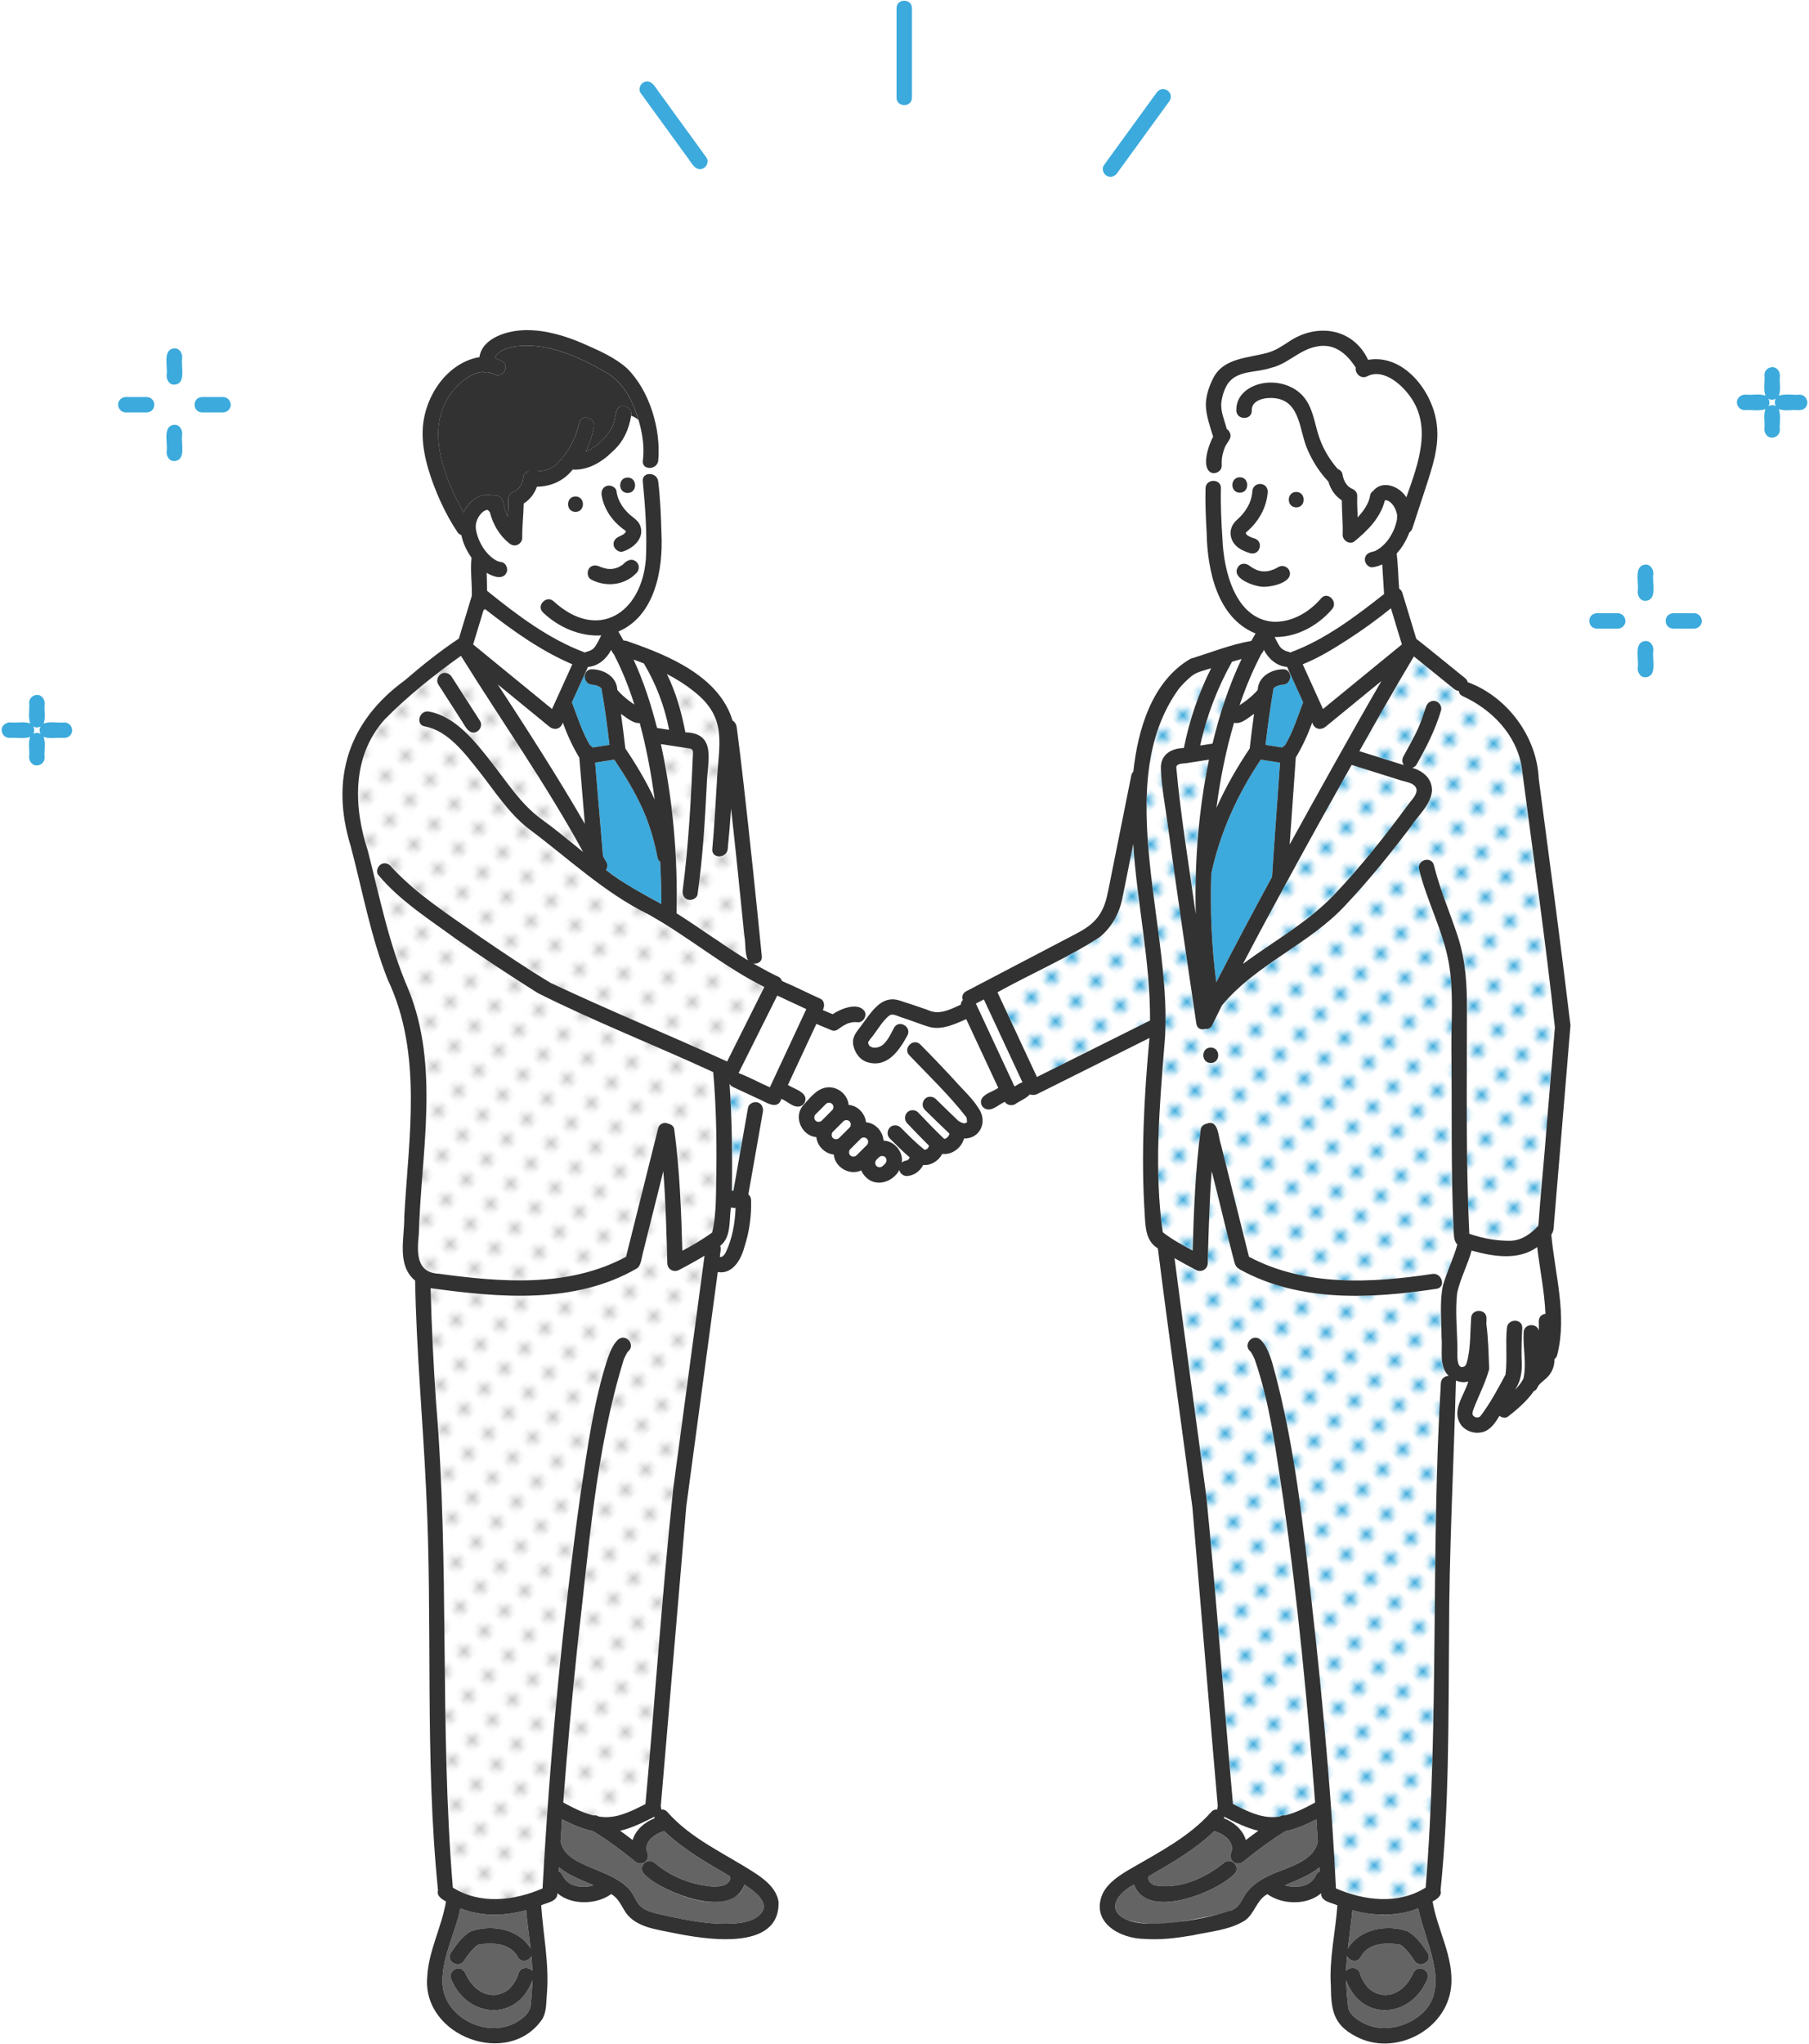 <?xml version="1.0" encoding="UTF-8"?>
<svg id="_layer_1" data-name="layer_1" xmlns="http://www.w3.org/2000/svg" width="317" height="358" version="1.1" xmlns:xlink="http://www.w3.org/1999/xlink" viewBox="0 0 317 358">
  <defs>
    <pattern id="_pattern_5" data-name="pattern 5" x="0" y="0" width="4.978" height="5.185" patternTransform="translate(5617.95 -8348.166) rotate(-45)" patternUnits="userSpaceOnUse" viewBox="0 0 4.978 5.185">
      <g>
        <rect x="0" width="4.978" height="5.185" fill="none"/>
        <rect x="0" y="-0" width="4.978" height="5.185" fill="#fff"/>
        <circle cx="2.489" cy="2.592" r="1.058" fill="#c8c8c8"/>
      </g>
    </pattern>
    <pattern id="_pattern_51" data-name="pattern 5" patternTransform="translate(5618.336 -8345.927) rotate(-45)" xlink:href="#_pattern_5"/>
    <pattern id="_pattern_2" data-name="pattern 2" x="0" y="0" width="4.978" height="5.185" patternTransform="translate(5619.786 -8348.149) rotate(-45)" patternUnits="userSpaceOnUse" viewBox="0 0 4.978 5.185">
      <g>
        <rect x="0" width="4.978" height="5.185" fill="none"/>
        <rect x="0" y="-0" width="4.978" height="5.185" fill="#fff"/>
        <circle cx="2.489" cy="2.592" r="1.058" fill="#3caadc"/>
      </g>
    </pattern>
    <pattern id="_pattern_21" data-name="pattern 2" patternTransform="translate(5620.172 -8345.911) rotate(-45)" xlink:href="#_pattern_2"/>
  </defs>
  <g>
    <path d="M108.215,99.402c-.002.001-.004.001-.006.002-.007.005-.018.009-.023.015.006-.006.021-.01.029-.016Z" fill="#fff"/>
    <path d="M108.25,99.389c.123-.044.064-.034.002-.009-.013.007-.028.014-.038.022.012-.004.024-.009.035-.013Z" fill="#fff"/>
    <path d="M166.373,198.52c-.004-.01-.006-.016-.01-.028-.004-.006-.007-.012-.009-.016.001.012.001.024.003.034.005.005.01.01.016.015,0-.002 0-.004 0-.006Z" fill="#fff"/>
    <path d="M109.147,98.878c-.004.004-.008.006-.012.01.005-.004.008-.006.012-.01Z" fill="#fff"/>
    <path d="M127.761,188.931c.003.037.006.073.009.11.009-.034.018-.068.029-.102-.013-.002-.026-.005-.038-.008Z" fill="#fff"/>
    <path d="M135.336,189.5c1.986-4.259,3.972-8.518,5.958-12.776-1.697-.791-3.393-1.583-5.09-2.373-2.261,4.522-4.522,9.045-6.783,13.567,1.869.712,3.652,1.694,5.488,2.5.142-.306.285-.612.428-.917Z" fill="#fff"/>
    <path d="M165.496,199.427c-.001-.001-.002-.001-.003-0.0.001,0,.002 0.0.003 0Z" fill="#fff"/>
    <path d="M126.261,220.155c0-0-0-0-0-0-.001 0.0.001-0.0 0.0 0Z" fill="#fff"/>
    <path d="M127.147,217.153c-.22.396-.561.727-.941,1.021.208.607-.018,1.281-.073,1.904.044.025.066.04.088.052h.005c.002.001 0.0 0.0.002.001.024 0.0.049.001.085.002-.029.012-.045.018-.051.021l0.0 0c-.012.008.248-.087.281-.093,1.012-.772,1.257-2.362,1.632-3.531.445-1.637.676-3.303.727-4.989-.279.024-.551-.013-.811-.096-.223,1.905-.15,3.94-.944,5.708Z" fill="#fff"/>
    <path d="M126.227,220.131h-.004c.01.006.033.02.038.023,0-0.0.001-0.0.001-0.0.004.002-.002-.002-.034-.023Z" fill="#fff"/>
    <path d="M165.644,199.425c.009-.005.026-.016.041-.025-.011.002-.02.005-.032.007-.008.005-.014.009-.02.014.006.001.009.003.011.004Z" fill="#fff"/>
    <path d="M165.482,199.433c.003.002.01.006.013.008.009-.002.016-.004.027-.007-.016-.001-.028-0-.04-.001Z" fill="#fff"/>
    <path d="M165.522,199.433s-0.0 0-0.0 0c.049.013.097.025.097.025-.002-.013-.026-.02-.056-.025-.013,0-.026.001-.041,0Z" fill="#fff"/>
    <path d="M165.562,199.433c.023-0.0.044-.001.057-.001.003-.003.009-.007.015-.011-.008-.001-.017-.003-.03-.003-.024.004-.045.009-.066.013.008.001.017.002.025.003Z" fill="#fff"/>
    <path d="M165.471,199.426c.003.002.006.004.008.005.004-.002.009-.003.014-.004-.008-0-.015-0-.022-.001Z" fill="#fff"/>
    <path d="M126.262,220.154c0,0-.001 0-.001 0.0.004.002-0-.001.001-0Z" fill="#fff"/>
    <path d="M165.634,199.43c-.004.001-.008.002-.016.002-.011.009-.006.009.016-.002Z" fill="#fff"/>
    <path d="M165.685,199.4c.064-.01.137-.041.072-.044-.024.015-.05.03-.072.044Z" fill="#fff"/>
    <path d="M165.644,199.425c-.005.003-.006.003-.01.005.009-.002.012-.003.01-.005Z" fill="#fff"/>
    <polygon points="165.475 199.432 165.482 199.433 165.479 199.431 165.475 199.432" fill="#fff"/>
    <path d="M166.384,198.55c-.003-.006-.005-.014-.008-.022-.001-.001-.002-.002-.003-.003,0,.013-.001.024-0.0.037.001.003.003.004.004.007.003-.007.005-.013.007-.019Z" fill="#fff"/>
    <path d="M126.223,220.131c-.001-.001-.002-.001-.002-.001-.083-.001-.081,0,.002.001Z" fill="#fff"/>
    <path d="M100.216,122.996c.958,2.507,1.776,5.161,3.165,7.513.184.094.346.23.474.401.982-.155,1.965-.31,2.947-.465-.386-3.302-.811-6.604-1.412-9.874-.063-.069-.128-.139-.195-.198-.411-.295-.866-.433-1.423-.465-1.092-.056-1.496-1.149-1.211-1.928l-.057-.032c-.763,1.682-1.526,3.364-2.289,5.046Z" fill="#3caadc"/>
    <path d="M107.567,114.571c-.214-.209-.325-.496-.479-.748-.796,1.55-2.266,2.849-4.057,2.97-.175.385-.35.771-.524,1.156l.057.032c.167-.457.569-.805,1.211-.772,2.098.027,4.321,1.347,4.402,3.616.565.675,1.24,1.252,1.925,1.801.35.237.687.531,1.059.75-.957-3.029-2.124-5.988-3.592-8.804Z" fill="#fff"/>
    <path d="M105.522,120.708c-.016-.014-.031-.033-.046-.048-.001,0,0.0.001-0.0.001-.001-0-.001-.002-.002-.003-.016-.016-.031-.032-.047-.049-.05.008.201.189.095.099Z" fill="#fff"/>
    <path d="M112.977,130.148c-.266-1.175-.557-2.346-.869-3.513-1.247.051-2.308-.957-3.292-1.62.283,2.016.533,4.037.766,6.059,1.95,2.886,3.708,5.844,5.14,8.945-.438-3.314-1.007-6.609-1.745-9.87Z" fill="#fff"/>
    <path d="M105.172,120.353c-.011-.009-.015-.012,0,0h0Z" fill="#fff"/>
    <path d="M101.514,132.682c-1.166-1.928-2.125-4.022-2.898-6.159-.305,1.163-1.457,1.437-2.334.744-3.021-2.471-6.041-4.941-9.062-7.412,5.252,8.043,10.453,16.116,15.267,24.425-.324-3.866-.649-7.732-.973-11.598Z" fill="#fff"/>
    <path d="M105.43,120.607c.009.009.017.016.025.023-.005-.012-.011-.025-.017-.026-.01-.003-.003.004-.009.003Z" fill="#fff"/>
    <path d="M109.881,112.269c-.01-.002-.019-.004-.029-.006.018.008.032.015.054.025-.008-.006-.017-.013-.025-.018Z" fill="#fff"/>
    <path d="M120.231,264.082c.003-.064.012-.129.013-.193-.007.056-.011.127-.013.193Z" fill="#fff"/>
    <polygon points="120.243 263.889 120.244 263.887 120.244 263.886 120.243 263.889" fill="#fff"/>
    <path d="M118.274,121.36c.82,2.236,1.362,4.556,1.822,6.889,5.583.143,3.849,5.219,3.758,8.996-.313,6.471-.712,12.948-1.617,19.366-.102.721-1.03,1.124-1.661.943-.765-.22-1.046-.933-.943-1.661,1.044-7.986,1.463-16.083,1.801-24.11-.043-.723-.427-.678-1.018-.769-1.534-.237-3.069-.475-4.604-.712,2.098,9.684,2.987,19.806,2.735,29.628,4.228,2.677,8.252,5.637,12.533,8.256-.61-1.219-.386-2.951-.646-4.313-.75-7.425-1.5-14.854-2.325-22.275-.167,2.367-.354,4.73-.588,7.079-.171,1.716-2.872,1.728-2.7,0,.169-1.702.276-3.411.391-5.117.239-4.994.802-10.007.822-15.003-.269-5.106-5.087-8.315-9.183-10.532.525,1.088,1.006,2.196,1.423,3.333Z" fill="url(#_pattern_5)"/>
    <path d="M69.603,152.936c8.034,7.37,17.68,13.319,26.86,19.18,10.185,4.806,20.687,9.091,30.954,13.782,2.174-4.349,4.349-8.698,6.523-13.046-7.158-3.558-13.311-8.822-20.281-12.701-7.84-3.848-14.182-9.937-21.137-15.102-3.463-2.723-5.921-6.638-8.635-10.053-2.406-3.028-5.377-7.039-9.438-7.773-1.71-.309-.981-2.911.718-2.603,4.739.857,8.214,5.394,11.005,8.943,2.653,3.374,5.118,7.298,8.641,9.844,2.535,1.832,4.942,3.834,7.371,5.805-6.475-11.863-14.284-22.905-21.413-34.361-4.694,3.37-9.303,7.019-13.357,11.139-3.592,3.919-5.127,9.848-4.659,15.062.669,5.455,2.605,10.673,3.688,16.058,1.324,5.52,2.891,10.894,5.109,16.126,5.559,13.618,2.228,28.707,1.835,42.916-.292,3.029-.565,6.742,3.503,6.915,10.956,1.489,22.717,2.465,32.813-2.967,1.872-7.49,3.745-14.981,5.618-22.471.237-.95,1.166-1.137,1.857-.819.469.118.902.445.968.929.952,7.037,1.221,14.198,1.426,21.305,1.799-.971,3.563-1.989,5.212-3.192.007-.04.006-.042.015-.041.829-3.505.62-7.191.735-10.775.063-5.765-.05-11.538-.552-17.28-10.196-4.706-20.718-8.818-30.741-13.845-7.678-4.878-15.317-9.862-22.47-15.494-1.968-1.571-3.95-3.2-5.495-5.203-.444-.576-.087-1.522.484-1.847.692-.394,1.399-.097,1.847.484.072.072.739.856.995,1.087ZM77.29,118.02c1.181-.693,1.958.564,2.468,1.45,1.453,2.26,2.906,4.521,4.359,6.781.409.635.109,1.465-.484,1.847-1.181.693-1.958-.564-2.468-1.449-1.453-2.26-2.906-4.521-4.359-6.781-.409-.635-.109-1.464.484-1.847Z" fill="url(#_pattern_51)"/>
    <path d="M109.272,154.552c2.131,1.413,4.422,2.498,6.629,3.769-.009-2.465-.082-4.929-.21-7.392-.228-.157-.405-.404-.475-.769-.57-2.965-1.413-5.873-2.667-8.623-1.36-2.984-3.079-5.786-4.902-8.508-1.12.176-2.24.353-3.359.529.457,5.447.914,10.895,1.371,16.342.397.72,1.14,1.708.522,2.45,1.011.76,2.035,1.502,3.091,2.202Z" fill="#3caadc"/>
    <path d="M97.968,327.012c-.014.247-.026.493-.039.741.563.208.707.879,1.031,1.308.184.199.376.409.589.585.24.132.462.307.718.417.007.003.008.004.013.006.362.132.749.246,1.127.309.571.066,1.149.052,1.718-.011.302-.049.599-.131.894-.207-2.071-.879-4.36-1.728-6.052-3.148Z" fill="#646464"/>
    <path d="M129.565,331.585c-3.943,3.676-13.259-.214-16.69-3.385-1.219-1.279.581-3.103,1.909-1.909,2.288,1.95,5.075,3.244,8.024,3.803,1.273.241,2.838.495,4.09.047.599-.214,1.46-1.048.891-1.633-3.935-2.298-8.08-4.64-11.384-7.827-1.577.403-3.625,1.812-3.004,3.678.635,1.422-.91,2.625-2.12,1.636-2.351-1.922-4.774-3.715-7.358-5.308-1.89-.385-3.714-1.192-5.431-2.082-.09,1.302-.176,2.604-.257,3.907.417,1.931,1.911,2.957,3.6,3.789,2.774,1.37,5.965,2.123,8.235,4.349.798.793,1.131,1.798,1.753,2.701.781,1.132,2.196,1.499,3.461,1.809,1.397.343,2.81.635,4.222.908,2.671.517,5.39.901,8.117.835,1.682-.041,3.679-.197,5.088-1.223,2.654-1.933.085-4.129-2.267-5.618-.177.562-.466,1.093-.879,1.524Z" fill="#646464"/>
    <path d="M110.861,322.239c.526-1.8,2.113-3.13,3.815-3.802-.007-.096-.002-.19.011-.283-1.929.967-3.912,1.966-6.016,2.459.739.529,1.47,1.07,2.19,1.626Z" fill="#fff"/>
    <path d="M80.666,334.198c-.831,4.236-3.117,8.262-3.13,12.608-.191,6.433,7.957,10.494,13.222,7.179,1.189-.748,2.151-1.593,2.265-3.037.11-1.395.25-2.802.281-4.204-2.519,7.299-11.301,6.787-14.17.018-.81-1.604,1.403-2.865,2.331-1.363.553,1.22,1.195,2.182,2.186,2.973,1.136.834,2.14,1.095,3.382.975.688-.15,1.358-.391,1.922-.83.646-.436,1.642-1.825,1.91-2.936.377-1.194,1.837-1.152,2.423-.412-.03-.865-.087-1.728-.169-2.591-.426.854-1.775,1.232-2.379.154-.773-1.436-2.135-2.062-3.639-2.279-.914-.106-1.843-.082-2.756.027-.169.023-.336.046-.489.088-.044.02-.138.058-.176.084-.063.039-.124.08-.184.123-.887.756-1.552,1.637-2.173,2.598-.927,1.467-3.262.11-2.331-1.363.954-1.426,2.008-2.931,3.522-3.799,3.608-1.229,8.387-.456,10.467,3.027-.257-2.241-.593-4.478-.789-6.723-3.744,1.08-7.895,1.144-11.525-.316Z" fill="#646464"/>
    <path d="M100.303,330.081c.056.027.05.021,0,0h0Z" fill="#fff"/>
    <path d="M124.832,215.799c-.019.011-.028.011-.033.01-.004.013-.008.025-.011.038.096-.065.172-.118.044-.048Z" fill="#fff"/>
    <path d="M113.457,121.714c.629,1.899,1.182,3.826,1.679,5.77.706.109,1.411.218,2.117.327-.785-4.106-2.285-8.034-4.426-11.623-.596-.237-1.197-.46-1.801-.673.926,2.019,1.733,4.093,2.432,6.199Z" fill="#fff"/>
    <path d="M124.779,215.876c.002-.009.006-.019.008-.028-.001.001-.002.002-.004.002-.002.009-.002.013-.005.026Z" fill="#fff"/>
    <path d="M118.966,222.415c-.916.474-2.002-.111-2.031-1.166-.15-5.356-.281-10.77-.701-16.14-1.209,4.837-2.418,9.673-3.627,14.51-.191.764-.28,1.936-.926,2.469-10.952,6.373-24.165,5.159-36.224,3.504.167,6.718.501,13.424.962,20.128,2.383,28.24.588,56.613,2.931,84.843,4.777,3.009,10.732,2.313,15.725.15,1.266-23.154,3.448-46.278,6.679-69.242,1.208-7.87,2.232-15.86,4.695-23.456.419-1.163.898-2.493,1.812-3.373,1.396-1.274,3.247.927,1.753,2.08-.282.408-.507.878-.699,1.324-4.976,16.116-6.119,33.233-8.097,49.913-.966,9.217-1.836,18.454-2.518,27.702,1.65.9,3.422,1.812,5.278,2.266.279-.056.589-.018.906.174.005.003.009.006.013.008,2.889.543,5.649-.86,8.208-2.175,1.687-18.425,2.919-36.904,4.874-55.303,1.825-13.573,3.65-27.147,5.475-40.721-1.47.881-2.97,1.717-4.49,2.504Z" fill="url(#_pattern_5)"/>
    <path d="M103.946,113.622c-.002.007-.054.052-.1.089.05-.031.094-.063.1-.089Z" fill="#fff"/>
    <path d="M257.155,215.954c-.237-.323-.078.02.014.02-.003-.004-.007-.011-.01-.015-.012-.002-.027-.011-.038-.011.023.002.022.004.034.006Z" fill="#fff"/>
    <path d="M166.352,198.457c.001.001.004.004.005.005-.004-.015-.009-.034-.009-.042-.002.015.003.024.004.038Z" fill="#fff"/>
    <path d="M212.478,130.226c1.209-5.095,2.85-10.097,5.092-14.823-.563.163-1.128.318-1.688.488-2.55,4.581-4.459,9.534-5.566,14.669.721-.112,1.442-.223,2.162-.334Z" fill="url(#_pattern_2)"/>
    <path d="M222.907,153.56c.427-6.666.944-13.332,1.4-19.998-1.125-.177-2.25-.354-3.375-.532-4.091,6.064-7.146,12.81-8.675,19.956-.207,6.351.049,12.733.877,19.035,3.164-6.204,6.454-12.34,9.773-18.461Z" fill="#3caadc"/>
    <path d="M223.108,120.659c-.006.003-.012.008-.018.008.032 0.0.046-.03.055-.061-.04.044-.079.089-.122.13.042-.041.064-.06.084-.077Z" fill="#fff"/>
    <path d="M218.988,131.079c.233-2.023.483-4.046.766-6.064-1.03.666-2.196,1.86-3.509,1.564-1.43,4.871-2.434,9.86-3.083,14.897,1.62-3.639,3.619-7.118,5.825-10.397Z" fill="#fff"/>
    <path d="M236.854,133.954c-6.49,11.547-12.902,23.13-19.054,34.865,5.434-4.042,11.236-7.17,15.935-12.069,4.726-4.972,9.002-10.378,13.067-15.897.489-.673,1.537-1.679,1.428-2.567-.142-1.155-1.893-1.355-2.776-1.632-2.867-.9-5.733-1.799-8.6-2.699Z" fill="url(#_pattern_2)"/>
    <path d="M229.641,329.635c-.073.05-.088.078,0,0h0Z" fill="#fff"/>
    <path d="M166.409,198.595l-.002.01c.006.001.008-.002.005-.017-.001.002-.001.007-.003.007Z" fill="#fff"/>
    <path d="M257.158,215.96c.01.002.022.007.033.01.007-.005-.006-.01-.037-.015.001.002.003.004.004.005Z" fill="#fff"/>
    <path d="M269.371,218.398c-3.341,2.412-7.772,1.638-11.499.611-.692,2.533-1.953,4.831-2.527,7.391-.371,3.265.012,6.593.044,9.881.025.553-.297,3.779,1.213,3.022.401-.201.489-.981.605-1.375.49-2.304.419-4.701.583-7.05.013-1.739,2.713-1.738,2.7,0-.003.333-.017.665-.03.997.346,2.597.398,5.28.49,7.901-.65,2.422-1.894,4.733-2.779,7.104-.117.306-.169.761-.122.864.217.482.912.663,1.341.298,1.622-2.083,3.167-4.942,4.429-7.313.001-.005.001-.006.002-.011.329-2.679-.031-5.424.233-8.121.101-1.73,2.802-1.736,2.7,0-.102,1.74-.151,3.492-.119,5.235.148,1.961-.01,3.957-1.196,5.603.643-.666,1.122-1.22,1.519-2.003.586-2.619-.101-5.389.036-8.061.018-1.623,2.37-1.729,2.667-.323.024-1.104-.342-2.83,1.152-2.958-.155-3.899-.988-7.781-1.443-11.692Z" fill="#fff"/>
    <path d="M203.765,215.838c0.0.003,0,.004 0.0.007.012.01.024.02.043.041-.02-.021-.028-.031-.043-.047Z" fill="#fff"/>
    <path d="M214.491,318.153c.013.093.019.187.012.283,1.702.672,3.289,2.002,3.815,3.802.721-.555,1.451-1.097,2.19-1.625-2.104-.493-4.087-1.493-6.016-2.46Z" fill="#fff"/>
    <path d="M241.387,335.286c-1.502-.104-2.967-.383-4.404-.773-.198,2.244-.537,4.489-.796,6.737,2.074-3.496,6.864-4.271,10.476-3.041,1.514.868,2.568,2.374,3.522,3.799.932,1.475-1.406,2.828-2.331,1.363-.245-.385-.497-.738-.775-1.106-.425-.538-.878-1.061-1.408-1.498-.091-.061-.241-.163-.349-.2-.149-.039-.304-.064-.457-.085-1.864-.19-3.808-.219-5.413.994.122-.095-.189.175-.181.168-.346.318-.572.62-.833,1.088-.609,1.089-1.974.693-2.388-.175-.083.873-.139,1.746-.166,2.619.582-.747,2.052-.792,2.43.405.266,1.11,1.27,2.506,1.91,2.936.549.418,1.189.679,1.858.81.053.009.081.014.097.017,1.234.135,2.225-.159,3.35-.971.986-.79,1.632-1.755,2.185-2.974.931-1.498,3.131-.254,2.331,1.363-2.9,6.764-11.572,7.28-14.165.002.065,1.631.185,3.279.376,4.894.357,1.342,1.93,2.316,3.116,2.846,2.699,1.206,5.954.676,8.413-.84,7.27-4.483,2.022-13.062.732-19.468-2.256.867-4.673,1.261-7.13,1.091Z" fill="#646464"/>
    <path d="M230.935,322.543c-.085-1.31-.171-2.621-.264-3.931-1.712.887-3.531,1.69-5.415,2.074-2.584,1.593-5.008,3.386-7.358,5.308-1.218.996-2.751-.224-2.12-1.636.62-1.868-1.429-3.276-3.008-3.679-3.288,3.184-7.413,5.576-11.387,7.838-.588.622.382,1.469,1.004,1.658,4.219.737,8.773-1.245,12.008-3.885,1.319-1.198,3.132.63,1.909,1.909-3.291,3.28-15.412,8.106-17.575,1.828-2.84,1.471-5.168,4.507-1.161,6.224,4.678,1.476,9.73.244,14.41-.662,1.285-.279,2.669-.494,3.871-1.046,1.31-.601,1.624-1.587,2.33-2.723,1.016-1.635,2.743-2.681,4.449-3.477,2.846-1.329,7.513-2.245,8.308-5.801Z" fill="#646464"/>
    <path d="M231.207,327.027c-1.675,1.402-3.942,2.24-6.049,3.133.308.08.618.162.934.213.579.055,1.151.076,1.732-.004.359-.064.692-.165,1.034-.286.287-.116.535-.285.79-.454.217-.175.396-.389.585-.59.327-.432.46-1.089,1.013-1.286-.013-.242-.025-.484-.039-.726Z" fill="#646464"/>
    <path d="M172.406,175.026c-.465.243-.929.486-1.394.729,2.257,4.84,4.514,9.68,6.771,14.52.45-.237.896-.638,1.398-.722-2.258-4.843-4.516-9.685-6.774-14.528Z" fill="#fff"/>
    <path d="M224.311,113.285c.03.044.056.08.063.078-0,0-.031-.038-.063-.078Z" fill="#fff"/>
    <path d="M232.288,127.268c-.877.693-2.029.419-2.334-.744-.769,2.127-1.723,4.21-2.882,6.131-.36,5.084-.72,10.167-1.079,15.25,5.287-9.592,10.602-19.163,16.087-28.645-3.264,2.669-6.527,5.339-9.791,8.008Z" fill="#fff"/>
    <path d="M206.122,134.346c.775,8.579,2.217,17.187,3.416,25.746-.23-9.065.491-18.171,2.315-27.055-1.326.205-2.652.41-3.978.615-.581.09-1.614-.006-1.753.694Z" fill="url(#_pattern_2)"/>
    <path d="M201.525,178.728c.072-10.377-2.29-20.576-2.944-30.915-.639,3.199-1.269,6.401-1.924,9.597-.534,2.605-1.87,4.995-3.937,6.694-5.339,3.506-12.215,6.49-17.929,9.674,2.305,4.943,4.61,9.886,6.915,14.829,6.609-3.287,13.203-6.611,19.819-9.88Z" fill="url(#_pattern_2)"/>
    <path d="M257.504,216.314c-.001.002 0.0.009-0.0.013.001.006.001.011.002.017-.002-.016.002-.028.003-.042-.003.005-.002.005-.005.011Z" fill="#fff"/>
    <path d="M151.819,200.609c.026-.026.053-.052.079-.079.025-.025.049-.051.073-.076.028-.042.056-.084.08-.126.004-.007.008-.015.012-.023.02-.074.038-.148.059-.222.004-.084.005-.169,0-.253-.009-.053-.022-.107-.041-.158-.026-.043-.08-.131-.119-.195-.035-.04-.073-.077-.113-.113-.061-.038-.122-.074-.184-.11-.051-.02-.105-.033-.159-.042-.084-.005-.169-.004-.253,0-.073.02-.146.039-.22.058-.051.026-.099.056-.147.09-.652.644-1.301,1.293-1.946,1.945-.028.042-.056.083-.08.126-.004.007-.008.015-.012.023-.019.074-.038.148-.059.222-.004.081-.004.162,0,.243.015.082.025.133.062.218.017.037.036.065.057.103.059.06.081.088.16.16.062.036.124.071.186.106.046.015.093.031.141.039.087.005.175.004.262,0,.073-.02.146-.039.22-.058.051-.026.099-.055.147-.09.603-.591,1.195-1.195,1.794-1.79Z" fill="#fff"/>
    <path d="M155.299,203.48c.017-.052.031-.105.043-.158.004-.082.004-.165,0-.247-.013-.053-.027-.106-.043-.159-.036-.069-.075-.135-.117-.2-.035-.037-.071-.073-.108-.108-.065-.042-.131-.082-.2-.117-.052-.017-.105-.031-.159-.043-.082-.004-.165-.004-.247,0-.053.013-.106.027-.158.043-.082.042-.162.087-.238.139-.18.158-.351.329-.51.51-.052.076-.097.156-.139.238-.016.052-.031.105-.043.158-.004.082-.004.165,0,.247.013.053.027.106.043.159.044.084.089.167.143.245.011.014.024.026.037.037.078.054.161.1.245.143.052.017.105.031.158.043.082.004.165.004.247,0,.053-.013.106-.027.159-.043.082-.042.162-.087.238-.139.18-.158.351-.329.51-.509.052-.076.097-.157.139-.238Z" fill="#fff"/>
    <path d="M162.534,201.161c.017-.01.013-.008,0,0h0Z" fill="#fff"/>
    <path d="M162.623,201.041c.038-.048.037-.058,0,0h0Z" fill="#fff"/>
    <polygon points="165.453 199.451 165.448 199.457 165.459 199.453 165.453 199.451" fill="#fff"/>
    <path d="M146.108,199.431c.003-.004-.021-.023-.052-.044.027.025.051.046.052.044Z" fill="#fff"/>
    <path d="M148.802,196.32c-.061-.038-.122-.074-.184-.11-.051-.02-.105-.033-.159-.042-.084-.005-.169-.004-.253,0-.073.02-.146.039-.22.058-.051.026-.099.055-.147.09-.653.644-1.301,1.293-1.946,1.945-.033.049-.066.097-.092.148-.02.074-.038.148-.059.222-.004.081-.004.162,0,.243.015.081.025.133.062.218.018.038.036.066.057.103.059.061.081.088.16.16.062.036.124.071.186.106.047.015.093.031.141.039.087.005.175.004.262,0,.073-.02.147-.039.22-.058.051-.026.099-.055.147-.089.652-.644,1.301-1.294,1.946-1.946.028-.042.056-.084.08-.126.004-.007.008-.015.012-.023.02-.074.038-.148.059-.221.004-.084.005-.169,0-.253-.009-.054-.022-.107-.041-.157-.026-.043-.08-.131-.119-.195-.035-.04-.073-.077-.113-.113Z" fill="#fff"/>
    <path d="M149.153,202.477c.004-.004-.021-.023-.052-.044.027.025.051.046.052.044Z" fill="#fff"/>
    <path d="M162.789,200.631c-.001.009-.002.014-.003.028.003-.011.004-.018.005-.026-.001-.001-.001-.001-.002-.002Z" fill="#fff"/>
    <path d="M142.768,195.342c-.004.007-.008.015-.012.023-.02.074-.038.148-.059.221-.004.081-.004.162,0,.243.015.082.025.133.062.218.018.038.036.066.057.103.028.027.06.065.091.095.003.002.035.033.069.065.062.036.124.072.187.107.046.015.093.031.141.039.087.005.175.004.262,0,.073-.02.146-.038.22-.058.051-.026.099-.056.147-.09.023-.021.045-.041.067-.063.625-.629,1.257-1.25,1.879-1.883.033-.049.066-.097.092-.149.02-.074.038-.148.059-.221.004-.084.005-.169,0-.253-.009-.053-.022-.107-.041-.157-.026-.043-.08-.131-.119-.195-.035-.04-.074-.077-.113-.113-.061-.038-.122-.074-.184-.11-.051-.02-.105-.033-.159-.042-.084-.005-.169-.004-.253,0-.073.02-.146.039-.22.058-.051.026-.099.056-.147.09-.652.644-1.301,1.294-1.946,1.946-.028.042-.056.084-.08.126Z" fill="#fff"/>
    <path d="M215.446,76.984c-.326.451-.606.932-.834,1.44-.228.571-.392,1.169-.486,1.776-.038.439-.059.873-.037,1.313.054.959-1.111,1.646-1.93,1.221l-.028,1.561c.799-.275,1.846.132,1.818,1.22-.077,2.934.073,5.885.262,8.813.208,5.58,2.229,14.137,9.005,14.565,3.232.082,6.247-1.716,8.297-4.111,1.132-1.323,3.033.596,1.909,1.909-2.479,2.886-6.2,4.931-10.061,4.872.286.586.562,1.128.922,1.679.119.143.257.295.404.419.178.115.357.217.545.316.28.119.6.148.868.289 0,0,.001-0.0.001-0,6.077-2.236,11.394-6.263,16.443-10.238-.111-1.729-.222-3.458-.333-5.187-.534.242-1.094.426-1.692.503-.728.093-1.35-.692-1.35-1.35,0-.795.627-1.258,1.35-1.35-.371.051.356-.091.42-.137,2.067-1.004,3.435-3.331,3.857-5.517.039-.279.017-.572.023-.85-.214-1.003-.715-2.014-1.616-2.461-.01-.004-.423-.102-.221-.073-.167-.023-.109-.017-.202-.006-.02.002-.126.131-.013-.033-.035.051-.075.095-.115.141-.726,2.949-3.044,5.274-5.341,7.126-.824.629-2.065-.226-2.031-1.166.072-2.013-.146-4.022-.144-6.034-1.163-.759-1.979-1.932-2.353-3.292-1.541-1.624-2.757-3.52-3.647-5.573-1.459-3.229-1.193-8.492-5.69-9.029-1.486-.204-4.154.177-4.096,2.153.034,1.147-1.124,1.53-1.934,1.166-.516,1.036-1.162,1.941-1.88,2.775.146.383.144.826-.089,1.151ZM227.147,86.155c1.74,0,1.737,2.7,0,2.7-1.74,0-1.737-2.7,0-2.7ZM222.645,99.909c.208-.059.378-.117.59-.203.922-.52,1.891-1.004,2.633.08.394.612.127,1.492-.484,1.847-2.582,1.676-5.993,1.421-8.299-.617-.59-.47-.449-1.42,0-1.909.531-.578,1.358-.439,1.909,0-.056-.045-.071-.057-.061-.051.4.302.769.539,1.2.723.334.123.59.206.957.267.32.035.642.021.962-.004.2-.033.398-.079.594-.134ZM217.261,83.584c1.74,0,1.737,2.7,0,2.7-1.74,0-1.737-2.7,0-2.7ZM216.685,91.101c1.507-1.285,2.637-3.061,2.766-5.019.082-1.78,2.655-1.77,2.7,0-.164,2.811-1.641,5.349-3.782,7.134-.019.03-.038.06-.057.091-.002.009-.001.007-.005.02-.003.012-.003.011-.005.019.011-.054.015-.04.016.008.013.044.027.088.04.131.155.325.877.652,1.445.795,1.696.544,1.006,3.02-.718,2.603-2.766-.594-4.797-3.476-2.401-5.783Z" fill="#fff"/>
    <path d="M246.611,68.795c-1.527-1.895-4.464-4.224-7.016-2.906-1.154.596-2.206-.556-2.019-1.509-1.6-2.492-3.825-4.383-6.971-3.668-2.952.572-4.981,3.058-7.915,3.711-2.43.858-5.585.376-7.364,2.534-.723.958-1.177,2.369-1.304,3.55-.169,1.56.583,3.129.943,4.631.261.139.459.4.571.695.718-.834,1.364-1.74,1.88-2.775-.42-.189-.748-.574-.766-1.166-.086-2.89,2.54-4.542,5.116-4.842,2.307-.269,4.865.477,6.469,2.209,1.74,1.879,2.039,4.415,2.753,6.764.687,2.259,1.878,4.337,3.433,6.108.404.148.749.461.824.889.151,1.031.666,2.093,1.6,2.53.547.211,1.014.664.991,1.302-.045,1.256.026,2.51.087,3.764.98-1.115,1.958-2.365,2.175-3.877.041-.301.229-.54.475-.709,1.63-2.058,4.651-.904,5.87,1.059,2.091-5.936,4.768-12.794.17-18.293Z" fill="#fff"/>
    <path d="M127.834,189.814c.429,6.224.505,12.434.41,18.691.09.003.18.014.269.033.858-4.845,1.706-9.691,2.561-14.537.125-.711.983-1.107,1.631-.947l.085-.658c-1.455-.678-2.91-1.357-4.365-2.035-.294-.137-.484-.329-.591-.547Z" fill="url(#_pattern_2)"/>
    <path d="M111.214,71.587c-1.067-2.754-2.606-4.97-5.169-6.466-4.677-2.643-10.011-5.108-15.511-4.495-1.228.171-3.4.725-3.823,2.094.412.12.821.285,1.222.502,1.531.828.166,3.158-1.363,2.332-.28-.151-.565-.25-.853-.32-.37.119-.773.098-1.095-.094-2.139.139-4.267,1.997-5.456,3.558-4.835,6.344-1.353,14.874,2.063,21.061.849-1.971,3.135-3.776,5.281-2.888.882-.306,1.669.424,1.732,1.281.094.743.372,1.681.726,2.367.071-1.048.138-2.097.121-3.148-.073-.708.757-1.278,1.068-1.332.16-.073.325-.189.468-.296.333-.279.551-.598.734-.95-.004.007.171-.368.108-.215.091-.224.155-.458.21-.694-.023-.692.407-1.382,1.297-1.342,1.981.088,3.579-.16,4.973-1.665,1.49-1.608,2.67-3.641,3.286-5.769.087-.334.183-.664.25-1.006.343-1.707,2.936-.978,2.604.718-.079.392-.179.784-.293,1.175-.289,1.08-.677,2.127-1.159,3.135,1.954-.905,3.763-2.574,4.727-4.52.319-.795.432-1.701.635-2.531.42-1.706,3.047-.951,2.597.745.516.178.944.443,1.304.777-.204-.685-.433-1.359-.687-2.015Z" fill="#323232"/>
    <path d="M114.699,83.277l-.147-1.496c-.852.425-2.059.061-1.912-1.111.296-2.357-.058-4.779-.739-7.069-.36-.334-.788-.599-1.304-.777-.377,2.372-1.383,4.589-3.206,6.204-1.842,1.846-4.344,3.393-7.038,3.206-1.561,1.999-3.837,2.977-6.267,3.01-.433,1.216-1.225,2.261-2.311,2.939-.038,2.001-.291,3.995-.258,5.999.009.546-.348,1.022-.83,1.234-.539.237-1.043.068-1.475-.279-1.717-1.38-2.857-3.36-3.387-5.481-.126-.099-.239-.216-.331-.354.013.02.012.023.018.035.002.001.003.001.005.001-.003-.001-.001.002-.004.002.045.087-.054-.002,0,0-.001-.001-.001-.002-.002-.003-.228-.042.045-.051-.222-.021-.901.179-1.741,1.453-1.901,2.5-.002.011-.001.005-.003.013-.029.281-.022.565.005.846.355,2.187,1.747,4.571,3.74,5.577.245.093.498.157.757.195.726.107,1.118,1.025.943,1.661-.528,1.594-2.516.866-3.551.212.026,1.052.051,2.104.077,3.155,5.223,4.217,10.781,8.433,17.118,10.795.277-.149.6-.175.888-.3.161-.079.264-.138.437-.229.15-.139.316-.284.445-.446.444-.628.765-1.331,1.109-2.018-3.684.24-7.54-1.44-10.209-4.026-1.251-1.212.661-3.119,1.909-1.909,1.939,1.879,4.569,3.21,7.303,3.285,5.65.156,8.43-5.822,8.828-10.732.182-2.242.043-4.534-.054-6.776-.099-2.272-.219-4.554-.491-6.813-.15-1.243,1.21-1.574,2.059-1.027ZM109.983,83.631c1.74,0,1.737,2.7,0,2.7-1.74,0-1.737-2.7,0-2.7ZM100.848,89.646c-1.74,0-1.737-2.7,0-2.7,1.74,0,1.737,2.7,0,2.7ZM111.547,100.333c-2.041,2.172-5.308,2.533-7.911,1.187-.684-.316-.799-1.252-.484-1.847.363-.687,1.207-.78,1.847-.484.002.001.094.042.149.067.4.159.806.279,1.229.355.011.002.036.006.062.01.308.032.615.035.923.007.288-.057.574-.117.848-.224.014-.009.026-.017.043-.024.327-.151.539-.276.855-.475.632-.703,1.583-1.277,2.439-.481.53.487.509,1.418-0,1.909ZM112.122,94.176c-.527,1.276-1.69,1.887-2.9,2.386-.678.28-1.486-.306-1.661-.943-.21-.765.27-1.383.943-1.661-.05.021-.061.025-.05.02.326-.14.594-.273.858-.45.025-.018.058-.042.074-.058.001-.001.122-.131.167-.173.018-.034.056-.096.085-.146.002-.019.019-.073.029-.093.001-.06.008-.053.025.054.011-.019-.018-.122-.016-.113-.025-.086.011.042-.059-.023-.033-.03-.135-.119-.14-.126-2.051-1.417-3.65-3.617-4.045-6.108-.114-.723.175-1.45.943-1.661.647-.178,1.547.222,1.661.943.213,1.815,1.419,3.461,2.851,4.529,1.217.759,1.867,2.271,1.236,3.623Z" fill="#fff"/>
    <path d="M131.994,168.726c.319.187.644.361.966.542l-.061-.66c-.268.131-.59.174-.905.118Z" fill="#fff"/>
    <path d="M172.079,193.666c-.901-1.832,1.741-2.365,2.85-3.148-1.871-4.014-3.743-8.027-5.615-12.041-1.947.847-4.091,1.889-6.25,1.421-1.722-.469-3.385-1.209-5.097-1.727-.592-.179-1.388-.672-1.988-.415-1.316.863-2.377,2.978-3.489,4.209-.08.104-.378.667-.357.396-.1,1.322,1.524,1.299,2.3.8,1.056-.68,1.653-2.113,2.234-3.17.839-1.525,3.169-.161,2.331,1.363-1.435,2.609-3.494,5.708-6.991,4.668-1.305-.388-2.129-1.545-2.451-2.828-.374-1.492.491-2.433,1.336-3.542.6-.788,1.211-1.707,1.895-2.521-.389-.097-.834-.134-1.368-.145.615.789-.112,2.128-1.119,2.043-.27-.027-.534-.024-.804-.013-.033.003-.054.005-.072.007-.363.076-.769.141-1.098.315-.407.199-.796.427-1.164.693-.349.329-.908.622-1.399.42-.905-.377-1.81-.753-2.715-1.13-1.661,3.562-3.322,7.124-4.983,10.687.919.608,2.652,1.048,3.025,2.115.155.53-.059,1.138-.518,1.452l.087.102c1.131-1.216,2.274-2.861,3.995-3.206,1.937-.37,3.863,1.064,4.061,3.03,1.581.107,2.873,1.488,3.045,3.046,1.635.109,2.955,1.586,3.066,3.199,1.905.069,3.5,1.954,3.197,3.849.109-.1.229-.179.37-.225.184-.098.396-.099.588-.174.038-.02.075-.042.111-.065.054-.049.106-.1.155-.155.059-.09.122-.179.171-.275-1.218-1.052-2.364-2.184-3.494-3.329-.528-.539-.499-1.366,0-1.909.49-.533,1.414-.505,1.909,0,1.301,1.305,2.6,2.626,4.034,3.784-.071-.065-.123-.111-.167-.152.093.086.218.192.329.251.024-.001.049-.002.071-.003.084-.018.165-.051.248-.071-.236.063.049-.027.124-.079.05-.045.111-.101.149-.152.044-.068.073-.117.11-.201.002-.007.006-.017.006-.021.004-.018.025-.083.041-.136-0-.021-.001-.043-.001-.064-1.285-1.284-2.552-2.584-3.803-3.901-.52-.548-.505-1.359,0-1.909.484-.528,1.422-.513,1.909,0,1.481,1.549,2.957,3.101,4.513,4.576.013.005.041.019.058.031.011.003.025.006.038.01.033-.009.076-.011.109-.009.018-.004.032-.007.05-.01.033-.022.077-.046.104-.051.049-.031.1-.067.15-.089.087-.08.171-.166.25-.254.029-.046.103-.159.155-.249.018-.062.037-.127.06-.186-0-.006 0-.011 0-.017-.007-.015-.011-.031-.015-.052-1.442-1.37-2.868-2.756-4.289-4.147-.539-.528-.491-1.375,0-1.909.496-.541,1.405-.495,1.909,0,1.31,1.283,2.624,2.562,3.952,3.826.487.276,1.065.703,1.544.22-.018-.07-.058-.464-.043-.488-.017-.082-.034-.164-.054-.246-.008-.023-.012-.036-.017-.051-.021-.042-.042-.084-.066-.124-2.884-3.717-6.622-7.313-9.925-10.761-1.23-1.231.679-3.14,1.909-1.909,2.013,2.026,3.986,4.091,5.924,6.189,1.581,1.82,3.521,3.452,4.645,5.613l.64-.641c-.156-.107-.296-.245-.407-.416Z" fill="#fff"/>
    <path d="M143.062,196.386c.003-.004-.021-.023-.052-.044.027.025.051.046.052.044Z" fill="#fff"/>
    <path d="M166.358,198.666c-.006-.004-.022.04-.038.087.026-.045.045-.083.038-.087Z" fill="#fff"/>
    <path d="M251.723,225.705c-11.457,1.737-23.846,2.398-34.349-3.329-.534-.295-.846-.612-1.016-1.181-1.433-5.334-2.63-10.739-4.022-16.086-.42,5.37-.551,10.784-.701,16.14-.029,1.055-1.116,1.64-2.031,1.166-1.277-.661-2.538-1.356-3.783-2.076,1.791,13.956,3.725,27.89,5.583,41.837,1.774,17.891,3.045,35.841,4.655,53.752,2.562,1.316,5.327,2.724,8.22,2.181.005-.003.009-.006.013-.008.318-.192.628-.231.907-.174,1.847-.452,3.612-1.357,5.255-2.253-1.352-17.699-3.057-35.393-5.561-52.97-1.296-8.284-2.269-16.753-5.046-24.698-.183-.443-.417-.861-.666-1.268-1.52-1.152.316-3.376,1.735-2.095,1.046,1.008,1.555,2.587,2.002,3.924,4.451,15.861,5.825,32.486,7.678,48.804,1.519,14.41,2.809,28.868,3.506,43.344,4.992,2.163,10.948,2.858,15.724-.15,2.374-29.375.878-58.896,2.659-88.311.039-.85.709-1.281,1.372-1.298-1.764-1.713-1.042-4.528-1.248-6.748-0-3.028-.369-6.09.242-9.079-.105.039-.215.065-.323.098-.153.242-.413.426-.807.481Z" fill="url(#_pattern_2)"/>
    <path d="M272.213,176.978c-1.818-14.236-3.616-28.475-5.561-42.694-.943-5.65-5.251-10.051-10.328-12.364-.457-.213-.66-.56-.688-.927-.271-.016-.547-.113-.802-.319-2.356-1.904-4.712-3.808-7.068-5.713-3.283,5.473-6.426,11.027-9.553,16.59,2.597.815,5.194,1.63,7.791,2.446-.308-.422-.345-1.007-.088-1.49.912-1.717,1.918-3.392,2.695-5.177.493-1.174.894-2.388,1.299-3.596.231-.694.925-1.145,1.661-.943.677.186,1.173.969.943,1.661-.989,3.326-2.554,6.413-4.266,9.418-.16.301-.44.499-.754.595,1.892.588,3.479,1.859,3.444,4.032-.197,2.428-2.434,4.299-3.704,6.274-3.555,4.686-7.257,9.302-11.297,13.581-6.381,7.011-15.76,10.414-21.815,17.742-.558,1.136-1.13,2.265-1.672,3.408-.27.569-.748.748-1.212.676-.674.233-1.453.011-1.588-.887-1.734-11.682-3.464-23.364-5.042-35.068-.428-3.18-1.078-6.452-1.182-9.665-.059-2.397,1.825-3.522,4.037-3.562.959-4.822,2.563-9.568,4.782-13.972-1.194.407-2.509.61-3.493,1.426-.766.642-1.476,1.349-2.125,2.11-12.234,16.798-.707,43.166-2.586,62.515-.862,10.834-1.816,21.927-.284,32.714,1.611,1.289,3.446,2.23,5.243,3.225.205-7.097.474-14.248,1.425-21.276.066-.485.511-.82.986-.936,2.174-.87,2.046,2.346,2.554,3.684,1.634,6.537,3.269,13.074,4.903,19.611,9.878,5.236,21.41,4.623,32.139,3.006,1.31-.184,2.039,1.313,1.525,2.123.107-.033.217-.059.323-.098.697-2.437,1.845-4.716,2.525-7.172-.67-.663-.583-1.744-.66-2.616-.483-10.511-.259-21.044-.382-31.564-.033-5.048.427-10.263-.478-15.255-1.016-5.604-3.834-10.738-5.181-16.265-.412-1.691,2.192-2.405,2.603-.718,1.063,4.364,2.908,8.466,4.266,12.737,1.311,4.123,1.537,8.358,1.515,12.658.009,13.04-.216,26.108.416,39.134,2.293.794,4.882,1.294,7.313,1.224,1.856-.061,3.555-1.264,4.783-2.641.397-5.64.997-11.272,1.417-16.913.496-5.945.991-11.89,1.486-17.834.081-.976-.14-1.954-.263-2.922ZM212.169,186.153c-1.74,0-1.737-2.7,0-2.7,1.74,0,1.737,2.7,0,2.7Z" fill="url(#_pattern_21)"/>
    <path d="M218.483,122.617c-.032.023-.065.044-.096.068-.084.062-.117.087.096-.068Z" fill="#fff"/>
    <path d="M226.063,117.946c-.008.043-.018.083-.029.122.225.771-.187,1.786-1.237,1.84-.507.026-.891.15-1.282.371-.253.143-.036-.014-.216.162-.048.047-.093.098-.138.148-.554,3.259-1.026,6.56-1.395,9.856.979.154,1.958.309,2.937.463.131-.179.3-.317.492-.412,1.386-2.349,2.202-4.998,3.158-7.501-.763-1.683-1.527-3.366-2.29-5.049Z" fill="#3caadc"/>
    <path d="M225.538,116.789c-1.793-.114-3.258-1.42-4.056-2.967-.141.229-.239.495-.441.675-1.523,2.894-2.776,5.912-3.824,9.005,1.16-.764,2.275-1.618,3.178-2.679.08-2.269,2.304-3.589,4.402-3.615.683-.035,1.092.361,1.237.86.011-.039.02-.079.029-.122-.175-.386-.35-.771-.525-1.157Z" fill="#fff"/>
    <path d="M228.282,116.334c1.185,2.611,2.369,5.222,3.553,7.833,4.609-3.769,9.217-7.538,13.825-11.307-.64-2.11-1.28-4.221-1.92-6.33-4.795,3.769-9.823,7.393-15.458,9.804Z" fill="#fff"/>
    <path d="M212.169,183.453c-1.737,0-1.74,2.7,0,2.7,1.737,0,1.74-2.7,0-2.7Z" fill="#323232"/>
    <path d="M84.304,114c4.144,3.389,8.288,6.779,12.432,10.168,1.184-2.611,2.369-5.222,3.553-7.833-5.571-2.381-10.542-5.957-15.294-9.668-.079.073-.169.135-.263.189-.607,2.002-1.214,4.003-1.822,6.005.465.38.929.76,1.393,1.139Z" fill="#fff"/>
    <path d="M124.784,215.85c.001-.001.002-.002.004-.002.003-.013.008-.025.011-.038-.009-.002-.008.001-.015.041Z" fill="#323232"/>
    <path d="M109.852,112.263c.01.002.019.004.029.006-.183-.126-.219-.093-.029-.006Z" fill="#323232"/>
    <path d="M120.231,264.082c-.005.189.008.318.013-.195-0.0.001-0.0.001-0.0.002-.001.064-.01.129-.013.193Z" fill="#323232"/>
    <polygon points="85.517 89.337 85.511 89.336 85.513 89.339 85.517 89.337" fill="#323232"/>
    <path d="M85.513,89.339c-.054-.002.045.087,0,0h0Z" fill="#323232"/>
    <path d="M81.165,126.648c.508.884,1.288,2.144,2.468,1.449.593-.382.893-1.212.484-1.847-1.66-2.582-3.32-5.164-4.98-7.746-.382-.594-1.216-.891-1.847-.484-.593.383-.893,1.212-.484,1.847,1.453,2.26,2.906,4.52,4.359,6.781Z" fill="#323232"/>
    <path d="M159.805,17.099V1.43c0-1.737-2.7-1.74-2.7,0v15.669c0,1.737,2.7,1.74,2.7,0Z" fill="#3caadc"/>
    <path d="M120.325,27.387c.769.912,1.504,2.844,2.992,2.061.582-.34.915-1.254.484-1.847-2.688-3.7-5.376-7.4-8.064-11.1-.77-.912-1.504-2.844-2.992-2.06-.582.34-.915,1.254-.484,1.847,2.688,3.7,5.376,7.4,8.064,11.1Z" fill="#3caadc"/>
    <path d="M193.924,30.787c.682.399,1.417.107,1.847-.484,3.07-4.225,6.14-8.451,9.21-12.676.848-1.542-1.319-2.862-2.331-1.363-2.688,3.7-5.376,7.4-8.065,11.1-.382.525-.763,1.051-1.145,1.576-.429.59-.101,1.505.484,1.847Z" fill="#3caadc"/>
    <path d="M169.99,196.578l1.855-1.855c-1.124-2.16-3.064-3.793-4.645-5.613-1.938-2.098-3.911-4.163-5.924-6.189-1.23-1.231-3.139.678-1.909,1.909,3.301,3.446,7.042,7.046,9.925,10.761.024.04.044.083.066.124.005.015.009.028.017.051.02.083.038.164.054.246-.014.027.025.415.043.488-.48.483-1.056.056-1.544-.22-1.328-1.264-2.642-2.542-3.952-3.826-.505-.495-1.413-.541-1.909-0-.491.535-.539,1.381,0,1.909,1.421,1.391,2.847,2.778,4.289,4.147-.002-.01-.002-.023-.003-.034.002.004.006.01.009.016.003.011.006.017.01.028,0,.002-0.0.004-0.0.006.001.001.002.002.003.003.003.008.005.015.008.022-.002.006-.005.012-.007.019-.001-.003-.003-.004-.004-.007,0,.006-0.0.011-0.0.017-.023.059-.042.124-.06.186-.052.09-.126.203-.155.249-.08.088-.163.173-.25.254-.05.022-.101.058-.15.089.065.003-.008.034-.072.044-.014.009-.031.019-.041.025.002.002-.001.003-.01.005-.021.011-.026.011-.016.002-.013.001-.034.001-.057.001.03.005.054.013.056.025,0,0-.047-.013-.097-.025-.011.002-.018.005-.027.007-.003-.002-.009-.006-.013-.008-.002,0-.005,0-.007-0.0.001-.001.003-.001.004-.001-.002-.002-.005-.004-.008-.005.007 0.0.014.001.022.001 0,0,.001-0.0.001-0-.013-.004-.027-.007-.038-.01-.017-.012-.045-.026-.058-.031-1.556-1.475-3.032-3.027-4.513-4.576-.487-.513-1.425-.528-1.909,0-.505.551-.52,1.362,0,1.909,1.25,1.318,2.517,2.618,3.803,3.901-0.0.021.001.043.001.064-.015.053-.036.118-.041.136-.001.004-.004.013-.006.021-.038.084-.066.134-.11.201-.038.051-.099.107-.149.152-.076.052-.36.142-.124.079-.083.02-.164.052-.248.071-.023.001-.047.002-.071.003-.099-.055-.188-.125-.278-.206.027.024.062.056.116.106-1.435-1.159-2.734-2.479-4.034-3.784-.495-.505-1.419-.533-1.909,0-.499.543-.528,1.37,0,1.909,1.13,1.145,2.276,2.277,3.494,3.329-.049.097-.112.185-.171.275-.049.054-.101.105-.155.155-.036.023-.074.044-.111.065-.192.075-.404.076-.588.174-.14.046-.261.125-.37.225.303-1.896-1.292-3.78-3.197-3.849-.111-1.613-1.431-3.09-3.066-3.199-.173-1.558-1.464-2.938-3.045-3.046-.199-1.966-2.123-3.4-4.061-3.03-1.721.345-2.863,1.99-3.995,3.206l1.482,1.752-1.482-1.752c-1.62,2.013-.141,5.255,2.398,5.465.158,1.574,1.488,2.883,3.045,3.045.198,2.237,2.778,3.751,4.814,2.781.139.339.342.646.577.924,1.743,2.15,4.917,1.25,6.107-1.002.053.251.165.491.357.668.091.07.182.141.273.211.21.122.438.184.681.184,1.214-.054,2.309-.831,2.848-1.909.005-.008.007-.017.012-.026,1.394.137,2.754-.767,3.346-1.952,1.678.233,3.38-1.033,3.816-2.685,2.504.067,3.971-2.388,2.909-4.66l-1.855,1.855ZM166.352,198.457c-0-.014-.005-.023-.004-.038-.001.008.005.027.009.042-.001-.001-.004-.004-.005-.005ZM143.011,196.342c.03.021.055.04.052.044.003-.004-.021-.023-.052-.044ZM144.91,195.336c-.303.303-.606.606-.909.909-.022.021-.044.042-.067.063-.048.034-.096.064-.147.09-.073.019-.147.038-.22.058-.087.004-.175.005-.262,0-.048-.007-.095-.024-.141-.039-.063-.035-.125-.071-.187-.107-.034-.032-.066-.062-.069-.065-.031-.03-.063-.068-.091-.095-.021-.038-.04-.066-.057-.103-.037-.085-.048-.137-.062-.218-.004-.081-.004-.162,0-.243.02-.073.039-.147.059-.221.026-.051.059-.099.092-.149.645-.652,1.293-1.301,1.946-1.946.048-.034.096-.063.147-.09.073-.019.147-.038.22-.058.084-.004.169-.005.253,0,.054.009.107.022.159.042.062.035.123.072.184.11.04.035.078.072.113.113.039.065.093.152.119.195.02.051.032.104.041.157.005.084.004.169,0,.253-.02.073-.039.148-.059.221-.026.051-.059.1-.092.149-.318.329-.647.648-.969.973ZM146.056,199.387c.03.021.055.04.052.044.003-.004-.021-.023-.052-.044ZM147.956,198.382c-.327.323-.646.653-.977.972-.048.034-.096.063-.147.089-.073.019-.147.038-.22.058-.087.004-.175.005-.262,0-.049-.008-.095-.024-.141-.039-.062-.035-.125-.07-.186-.106-.079-.072-.101-.1-.16-.16-.021-.038-.04-.066-.057-.103-.037-.085-.048-.137-.062-.218-.004-.081-.004-.162,0-.243.02-.073.039-.148.059-.222.026-.051.059-.099.092-.148.645-.652,1.293-1.301,1.946-1.945.048-.034.096-.064.147-.09.073-.019.147-.038.22-.058.084-.004.169-.005.253,0,.054.009.107.022.159.042.062.035.123.072.184.11.04.035.078.073.113.113.039.065.093.152.119.195.02.051.032.104.041.157.005.084.004.169,0,.253-.02.073-.039.148-.059.221-.004.008-.008.016-.012.023-.024.042-.052.084-.08.126-.318.329-.647.648-.969.973ZM149.102,202.433c.03.021.055.04.052.044.004-.004-.021-.023-.052-.044ZM152.121,200.084c-.02.073-.039.148-.059.222-.004.007-.008.015-.012.023-.024.042-.052.084-.08.126-.645.652-1.293,1.301-1.946,1.945-.048.034-.096.063-.147.09-.073.02-.147.038-.22.058-.087.004-.175.005-.262,0-.049-.007-.095-.024-.141-.039-.062-.035-.125-.07-.186-.106-.079-.072-.101-.1-.16-.16-.021-.038-.04-.066-.057-.103-.037-.085-.048-.137-.062-.218-.004-.081-.004-.162,0-.243.02-.074.039-.148.059-.222.004-.007.008-.015.012-.023.024-.042.052-.084.08-.126.645-.652,1.293-1.301,1.946-1.945.048-.034.096-.063.147-.09.073-.019.147-.038.22-.058.084-.004.169-.005.253,0,.054.009.107.022.159.042.062.035.123.072.184.11.04.035.078.073.113.113.039.064.093.152.119.195.02.051.032.104.041.158.005.084.004.169,0,.253ZM155.342,203.322c-.013.053-.027.106-.043.158-.042.082-.087.162-.139.238-.158.18-.329.351-.51.509-.076.052-.156.097-.238.139-.052.017-.105.031-.159.043-.082.004-.165.004-.247,0-.053-.013-.106-.027-.158-.043-.084-.043-.167-.089-.245-.143-.014-.011-.026-.024-.037-.037-.054-.078-.1-.161-.143-.245-.016-.052-.031-.105-.043-.159-.004-.082-.004-.165,0-.247.013-.053.027-.106.043-.158.043-.082.087-.162.139-.238.159-.18.329-.351.51-.51.076-.052.156-.097.238-.139.052-.017.105-.031.158-.043.082-.004.165-.004.247,0,.053.013.106.027.159.043.069.036.135.075.2.117.037.035.073.071.108.108.042.065.082.131.117.2.017.052.031.105.043.159.004.082.004.165,0,.247ZM162.623,201.041c.018-.029.028-.041.028-.04-0-.001-.01.011-.028.04ZM162.786,200.659c.001-.014.002-.019.003-.028.001.001.001.001.002.002-.001.008-.002.015-.005.026ZM165.448,199.457c.001-.002.004-.003.005-.005.002 0.0.004.001.006.002-.002.001-.011.003-.011.004ZM166.32,198.753c.016-.048.032-.091.038-.087.007.004-.012.042-.038.087ZM166.407,198.605l.002-.01c.002,0,.002-.005.003-.007.004.014.001.017-.005.017Z" fill="#323232"/>
    <path d="M165.653,199.408c-.018.003-.032.007-.05.01.013.001.022.002.03.003.006-.004.012-.008.02-.014Z" fill="#323232"/>
    <path d="M165.493,199.427c-.005.001-.01.003-.014.004.001 0.0.002.001.003.001.012.001.024 0.0.04.001 0,0,0-0.0 0-0.0.015.001.028,0,.041,0-.008-.001-.016-.002-.025-.003.021-.004.042-.008.066-.013-.033-.002-.076-0-.109.009.001,0,.001 0.0.002 0-.001,0-.002-0-.003-0Z" fill="#323232"/>
    <path d="M165.619,199.432c.008-.001.011-.001.016-.002.004-.002.005-.002.01-.005-.002-.001-.004-.003-.011-.004-.005.004-.011.008-.015.011Z" fill="#323232"/>
    <path d="M166.357,198.511c.005.021.008.037.015.052-0-.013 0-.024 0-.037-.005-.005-.01-.01-.016-.015Z" fill="#323232"/>
    <path d="M165.716,199.381c.013-.008.028-.016.041-.025-.028.005-.071.029-.104.051.011-.003.021-.005.032-.007.011-.007.018-.01.032-.019Z" fill="#323232"/>
    <path d="M161.751,201.142c-.08-.072-.057-.05,0,0h0Z" fill="#323232"/>
    <path d="M151.42,176.986c-.282-.006-.582-.008-.922-.008.34,0,.64.002.922.008-1.2-1.514-4.164-.289-5.504.627-.578-.241-1.156-.481-1.734-.722.348-.635.343-1.621-.421-1.984-2.253-1.02-4.47-2.143-6.742-3.111-.087-.306-.272-.576-.587-.721-1.185-.547-2.335-1.165-3.473-1.808l.282,3.051-.282-3.051c-.321-.182-.647-.355-.966-.542.315.056.637.014.905-.118l-.374-4.04.374,4.04c.385-.189.653-.566.596-1.147-.99-9.995-2.029-19.986-3.165-29.965-.384-3.374-.779-6.747-1.223-10.113-.068-.514-.318-.966-.738-1.193-2.3-7.668-11.149-11.389-18.147-13.793-.099-.051-.206-.096-.33-.126-.004-.001-.007-.002-.011-.002.008.005.017.013.025.018-.022-.009-.036-.016-.054-.025-.199-.047-.378-.082-.592-.104-.004-0-.006.001-.01.001-.294-.521-.589-1.042-.883-1.562,6.42-2.736,7.855-10.878,7.546-17.149-.079-3.047-.208-6.116-.572-9.145-.205-1.704-2.908-1.724-2.7,0,.432,4.503.768,9.067.545,13.589-.75,9.567-8.457,14.442-16.131,7.447-1.248-1.21-3.16.698-1.909,1.909,2.669,2.586,6.525,4.265,10.209,4.026-.344.688-.665,1.39-1.109,2.018-.129.163-.294.308-.445.446-.173.09-.277.149-.437.229-.288.125-.611.151-.888.3-6.338-2.362-11.895-6.577-17.118-10.795-.026-1.052-.051-2.104-.077-3.155,1.034.655,3.024,1.382,3.551-.212.175-.636-.217-1.554-.943-1.661-.259-.038-.512-.102-.757-.195-1.992-1.006-3.385-3.39-3.74-5.577-.027-.281-.034-.564-.005-.846.002-.008.001-.002.003-.013.16-1.045,1.001-2.322,1.901-2.5.267-.03-.007-.021.222.021-.006-.012-.005-.015-.018-.035.092.138.205.256.331.354.531,2.122,1.671,4.101,3.387,5.481.431.347.935.516,1.475.279.482-.212.839-.688.83-1.234-.033-2.003.22-3.998.258-5.999,1.086-.678,1.878-1.723,2.311-2.939,2.429-.033,4.706-1.012,6.267-3.01,2.694.188,5.197-1.36,7.039-3.206,1.832-1.622,2.832-3.851,3.212-6.231.414-1.687-2.189-2.407-2.603-.718-.203.83-.316,1.736-.635,2.531-.965,1.947-2.773,3.615-4.727,4.52.482-1.007.871-2.055,1.159-3.135.115-.391.214-.783.293-1.175.332-1.696-2.26-2.425-2.604-.718-.067.343-.163.672-.25,1.006-.616,2.128-1.797,4.161-3.286,5.769-1.394,1.504-2.992,1.753-4.973,1.665-.89-.04-1.32.65-1.297,1.342-.055.236-.119.47-.21.694.062-.153-.112.221-.108.215-.182.352-.402.672-.734.95-.144.107-.308.222-.468.296-.317.059-1.138.621-1.068,1.332.017,1.051-.05,2.1-.121,3.148-.354-.685-.632-1.625-.726-2.367-.063-.856-.85-1.587-1.732-1.281-2.146-.887-4.432.917-5.281,2.888-3.416-6.184-6.898-14.72-2.063-21.061,1.188-1.561,3.317-3.419,5.456-3.558.322.191.725.212,1.095.094.288.07.573.168.853.32,1.528.827,2.893-1.504,1.363-2.332-.402-.217-.81-.382-1.222-.502.423-1.37,2.595-1.923,3.823-2.094,5.5-.613,10.833,1.852,15.511,4.494,2.563,1.496,4.102,3.712,5.169,6.466,1.104,2.848,1.811,6.022,1.427,9.084-.216,1.72,2.486,1.704,2.7,0,.497-5.478-1.506-12.258-5.474-16.161-2.061-1.864-4.84-3.078-7.353-4.19-3.235-1.431-6.745-2.523-10.315-2.501-3.198.02-7.687,1.312-8.195,4.728-5.629.974-9.481,6.733-9.906,12.194-.318,3.886.99,8.089,2.463,11.641.977,2.357,2.169,4.664,3.583,6.791.189.285.433.457.694.544.285,1.418.948,2.788,1.785,3.966-.228,2.178.089,4.441.056,6.644-.759,2.503-1.519,5.006-2.278,7.509-3.323,2.208-6.444,4.702-9.462,7.308-9.955,7.234-13.103,17.304-9.486,29.061,2.066,7.8,3.498,15.831,6.486,23.356,6.177,13.006,3.653,27.663,2.897,41.505.071,3.729-1.4,8.478,1.903,11.207.211,12.24,1.355,24.423,1.924,36.647,1.185,23.361-.278,46.844,2.086,70.139-.284.923.626,1.552,1.401,1.931-.747,4.52-3.091,8.694-3.298,13.312-.831,10.335,14.238,15.922,20.149,7.33.788-1.305.683-2.795.813-4.254.474-5.307-.63-10.429-.987-15.704,1.029-.481,2.897-.654,2.847-2.115,2.45,2.135,6.874,2.013,9.425.149,1.331.75,1.772,2.102,2.591,3.292,1.772,2.49,5.286,2.891,8.051,3.46,5.586,1.151,19.025,3.471,18.675-5.445-.361-2.233-2.291-3.793-4.075-4.96-5.234-3.421-11.199-5.948-15.407-10.727-.321-.364-.699-.472-1.054-.419.007-.184-.025-.37-.096-.547,1.485-17.427,2.958-34.855,4.449-52.28.002-.066.006-.137.013-.193,0-.001 0-.002 0-.003v.001c0-.001 0-.003 0-.004,1.842-13.703,3.684-27.405,5.527-41.108,2.586.449,4.092-2.195,4.652-4.346.877-2.647,1.268-5.47,1.186-8.256-.013-.448-.204-.778-.478-.995.852-4.819,1.696-9.639,2.546-14.459.13-.723-.206-1.484-.972-1.665l-.754,5.821.754-5.821c-.649-.16-1.506.236-1.631.947-.855,4.846-1.702,9.692-2.561,14.537-.088-.019-.178-.03-.269-.033.095-6.257.018-12.467-.41-18.691.107.217.297.41.591.547,1.455.679,2.91,1.357,4.365,2.035l.165-1.273-.165,1.273c1.306.519,3.444,2.202,4.139.05,1.143.434,2.388,1.934,3.644,1.129l-1.589-1.878,1.589,1.878c.46-.314.673-.922.518-1.452-.371-1.065-2.107-1.508-3.025-2.115,1.661-3.562,3.322-7.125,4.983-10.687.905.377,1.81.753,2.715,1.13.492.201,1.05-.091,1.399-.42.367-.265.757-.494,1.164-.693.33-.174.735-.239,1.098-.315.018-.002.039-.004.072-.007.27-.011.534-.014.804.013,1.007.084,1.734-1.254,1.119-2.043ZM121.338,120.881c6.373,4.818,4.566,9.459,4.262,16.362-.23,3.814-.429,7.632-.778,11.437-.172,1.728,2.529,1.716,2.7,0,.234-2.349.421-4.713.588-7.079.825,7.42,1.575,14.85,2.325,22.275.261,1.365.035,3.091.646,4.313-4.281-2.619-8.305-5.579-12.533-8.256.252-9.823-.637-19.944-2.735-29.628,1.534.237,3.069.474,4.604.712.59.091.975.046,1.018.769-.337,8.027-.756,16.123-1.8,24.11-.103.728.178,1.441.943,1.661.631.181,1.559-.222,1.661-.943.905-6.419,1.303-12.896,1.617-19.366.092-3.772,1.823-8.857-3.758-8.996-.667-3.522-1.642-7.004-3.245-10.222,1.581.825,3.105,1.758,4.487,2.854ZM106.248,150.964c-.193-.357-.395-.708-.59-1.064-.457-5.447-.914-10.895-1.371-16.342,1.12-.176,2.24-.353,3.359-.529,1.823,2.722,3.542,5.523,4.902,8.508,1.253,2.751,2.097,5.659,2.667,8.623.07.365.248.612.475.769.128,2.462.201,4.926.21,7.392-3.336-1.829-6.726-3.587-9.72-5.971.262-.373.348-.868.068-1.385ZM108.816,125.016c.984.662,2.045,1.671,3.292,1.62,1.181,4.396,2.017,8.874,2.614,13.383-1.432-3.101-3.19-6.059-5.14-8.945-.233-2.022-.482-4.043-.766-6.059ZM112.826,116.188c2.141,3.589,3.641,7.518,4.426,11.623-.706-.109-1.411-.218-2.117-.327-1.046-4.096-2.341-8.126-4.111-11.969.604.213,1.205.436,1.801.673ZM103.946,113.622c-.006.026-.05.058-.1.089.046-.037.099-.082.1-.089ZM103.03,116.793c1.792-.121,3.261-1.421,4.057-2.97.155.252.265.539.479.748,1.468,2.816,2.635,5.775,3.592,8.804-.372-.219-.709-.512-1.059-.75-.686-.549-1.36-1.126-1.925-1.801-.081-2.269-2.304-3.589-4.402-3.615-1.736-.089-1.732,2.611 0,2.7.557.032,1.012.169,1.423.465.068.059.132.129.195.198.602,3.271,1.027,6.572,1.412,9.874-.983.155-1.965.31-2.947.465-.128-.172-.29-.307-.474-.401-1.39-2.352-2.208-5.006-3.165-7.513.938-2.068,1.876-4.135,2.813-6.203ZM105.474,120.657c.001.001.001.003.002.003.001,0-0-.001 0-.001.016.015.03.034.046.048.105.089-.145-.091-.095-.099.015.017.031.033.047.049ZM105.43,120.607c.006 0-.001-.006.009-.003.006.002.011.014.017.026-.009-.007-.016-.015-.025-.023ZM102.487,144.281c-4.814-8.309-10.015-16.381-15.267-24.425,3.021,2.471,6.042,4.941,9.062,7.412.874.692,2.03.42,2.334-.744.773,2.137,1.732,4.23,2.898,6.159.324,3.866.649,7.732.973,11.598ZM84.732,106.855c.095-.054.184-.116.263-.189,4.751,3.711,9.722,7.287,15.294,9.668-1.184,2.611-2.369,5.222-3.553,7.833-4.609-3.769-9.217-7.538-13.825-11.307.607-2.002,1.214-4.003,1.822-6.005ZM93.023,350.948c-.114,1.444-1.076,2.289-2.265,3.037-5.265,3.314-13.412-.746-13.221-7.179.013-4.346,2.299-8.372,3.13-12.608,3.631,1.46,7.781,1.396,11.525.316.196,2.244.532,4.481.789,6.723-2.078-3.483-6.86-4.256-10.467-3.027-1.514.869-2.568,2.374-3.522,3.799-.931,1.473,1.405,2.829,2.331,1.363.621-.961,1.286-1.842,2.173-2.598.06-.043.121-.084.184-.123.038-.025.132-.064.176-.084.153-.042.32-.065.489-.088.913-.108,1.842-.133,2.756-.027,1.504.217,2.866.843,3.639,2.28.604,1.078,1.952.7,2.379-.154.082.862.139,1.726.169,2.591-.587-.74-2.046-.782-2.423.412-.265,1.107-1.268,2.505-1.91,2.936-.565.44-1.234.681-1.922.83-1.241.121-2.246-.141-3.382-.975-.991-.791-1.633-1.753-2.186-2.973-.924-1.5-3.143-.244-2.331,1.363,2.87,6.772,11.655,7.277,14.17-.018-.031,1.402-.17,2.809-.281,4.204ZM100.303,330.081c.025.011.039.017.04.018-.001-.001-.015-.007-.04-.018ZM103.184,330.357c-.027.005-.04.007-.059.01-.57.063-1.148.077-1.718.011-.379-.063-.765-.177-1.127-.309-.005-.003-.007-.003-.013-.006-.255-.11-.477-.285-.718-.417-.213-.176-.405-.387-.589-.585-.325-.429-.468-1.099-1.031-1.308.013-.247.025-.494.039-.741,1.691,1.419,3.981,2.269,6.052,3.148-.277.071-.552.148-.835.197ZM116.406,320.68c3.304,3.187,7.449,5.53,11.384,7.827.569.585-.292,1.419-.891,1.633-1.252.447-2.817.194-4.09-.047-2.95-.559-5.736-1.853-8.024-3.803-1.321-1.192-3.132.628-1.909,1.909,3.289,3.279,15.367,8.088,17.569,1.861,2.352,1.49,4.92,3.685,2.267,5.618-1.409,1.026-3.406,1.182-5.088,1.223-2.727.066-5.447-.318-8.117-.835-1.412-.273-2.825-.565-4.222-.908-1.265-.31-2.68-.677-3.461-1.809-.623-.903-.955-1.908-1.753-2.701-2.27-2.226-5.461-2.978-8.235-4.349-1.689-.832-3.184-1.857-3.6-3.789.082-1.303.167-2.605.257-3.907,1.717.89,3.541,1.697,5.431,2.082,2.584,1.592,5.007,3.386,7.358,5.308,1.21.989,2.755-.214,2.12-1.636-.62-1.867,1.427-3.274,3.004-3.678ZM108.67,320.613c2.104-.493,4.087-1.492,6.016-2.459-.013.093-.018.187-.011.283-1.701.672-3.289,2.002-3.815,3.802-.721-.555-1.451-1.097-2.19-1.626ZM121.333,235.695c-1.117,8.312-2.235,16.624-3.352,24.936-1.956,18.398-3.187,36.878-4.875,55.303-2.559,1.314-5.319,2.717-8.208,2.175-.005-.003-.009-.006-.013-.008-.318-.192-.627-.23-.906-.174-1.856-.454-3.628-1.366-5.278-2.266.682-9.248,1.552-18.485,2.518-27.702,1.978-16.68,3.121-33.797,8.096-49.913.193-.447.417-.916.699-1.324,1.492-1.143-.355-3.363-1.753-2.08-.914.88-1.393,2.211-1.812,3.373-2.463,7.596-3.487,15.587-4.695,23.456-3.231,22.964-5.413,46.088-6.679,69.242-4.992,2.163-10.948,2.859-15.725-.15-2.343-28.229-.548-56.602-2.931-84.843-.461-6.704-.794-13.411-.962-20.128,12.057,1.656,25.274,2.869,36.224-3.504.646-.532.735-1.705.926-2.469,1.209-4.837,2.418-9.673,3.627-14.51.42,5.37.551,10.784.701,16.14.03,1.055,1.116,1.64,2.031,1.166,1.519-.787,3.019-1.623,4.49-2.504-.708,5.262-1.415,10.523-2.122,15.784ZM128.091,211.445c.26.083.532.121.811.096-.11,2.649-.574,5.384-1.727,7.793-.174.317-.385.602-.632.727-.033.005-.294.101-.281.093-.001-.001.003.002-.001 0.0.001-.001-.001 0-0-0-.005-.003-.028-.017-.038-.023-.083-.001-.085-.002-.002-.001-.021-.012-.044-.027-.088-.052.055-.623.28-1.298.073-1.904,1.976-1.488,1.536-4.516,1.885-6.728ZM127.761,188.931c.013.003.025.006.038.008-.011.034-.021.068-.029.102-.003-.036-.006-.073-.009-.11ZM127.417,185.898c-10.267-4.69-20.77-8.976-30.954-13.782-4.189-2.523-8.262-5.276-12.303-8.025-5.337-3.751-11.213-7.511-15.552-12.242-.448-.582-1.155-.878-1.847-.484-.572.325-.929,1.271-.484,1.847,3.798,4.551,8.933,7.774,13.678,11.253,4.681,3.268,9.457,6.402,14.287,9.444,10.022,5.027,20.544,9.139,30.74,13.845.502,5.742.616,11.515.552,17.28-.115,3.584.095,7.27-.735,10.775.129-.05.133-.064-.011.038-.002.009-.006.019-.008.028.003-.013.003-.017.005-.026-1.649,1.203-3.413,2.221-5.212,3.192-.205-7.106-.474-14.267-1.426-21.305-.066-.485-.498-.811-.968-.929-.691-.319-1.62-.131-1.857.819-1.873,7.49-3.745,14.981-5.618,22.471-10.099,5.431-21.855,4.456-32.813,2.967-4.056-.183-3.799-3.853-3.503-6.915.393-14.205,3.724-29.3-1.835-42.916-3.369-7.753-5.004-16.026-7.078-24.181-2.551-7.774-2.853-16.599,2.939-23.064,4.055-4.121,8.663-7.768,13.357-11.14,7.128,11.456,14.938,22.499,21.413,34.361-2.429-1.971-4.836-3.973-7.371-5.805-3.524-2.546-5.988-6.469-8.641-9.844-2.791-3.55-6.266-8.086-11.005-8.943-1.699-.307-2.428,2.294-.718,2.603,4.061.734,7.032,4.746,9.438,7.773,2.714,3.415,5.172,7.33,8.635,10.053,6.956,5.165,13.298,11.254,21.137,15.102,6.97,3.879,13.124,9.143,20.281,12.701-2.174,4.349-4.349,8.698-6.523,13.046ZM135.336,189.5c-.143.306-.285.611-.428.917-1.836-.806-3.62-1.788-5.488-2.5,2.261-4.522,4.522-9.045,6.783-13.567,1.697.791,3.393,1.582,5.09,2.373-1.986,4.259-3.972,8.518-5.958,12.776Z" fill="#323232"/>
    <path d="M257.12,215.949c.011.001.026.009.038.011-.001-.002-.003-.004-.004-.005-.012-.002-.011-.004-.034-.006Z" fill="#323232"/>
    <path d="M218.483,122.617c-.032.023-.065.044-.096.068-.084.062-.117.087.096-.068Z" fill="#323232"/>
    <path d="M272.291,214.517c.953-11.65,1.968-23.303,2.912-34.949-1.719-14.393-3.659-28.787-5.56-43.162-.316-7.399-5.495-14.385-12.458-16.947-.045-.243-.182-.484-.442-.694-2.861-2.29-5.682-4.636-8.562-6.897-.812-2.676-1.623-5.351-2.435-8.027-.104-.342-.31-.588-.562-.75-.169-2.046-.189-4.116-.438-6.15.993-1.1,1.714-2.353,2.226-3.709.228-.152.417-.382.524-.706.761-2.299,1.514-4.6,2.262-6.903,1.193-3.67,2.523-7.441,2.003-11.358-.683-5.703-5.762-12.325-12.018-11.249-2.648-5.596-9.011-6.496-13.902-3.174-1.188.758-2.187,1.468-3.554,1.885-3.529,1.031-8.016.846-9.799,4.721-.662,1.33-1.161,2.926-1.186,4.418.034,1.917.734,3.798,1.278,5.607-.761,1.378-2.125,5.262-.422,6.261l.034-1.854-.034,1.854c.818.425,1.984-.261,1.93-1.221-.022-.441-.001-.875.037-1.313.094-.608.258-1.205.486-1.776.281-.888,1.344-1.581.923-2.59-.645.749-1.34,1.448-2.037,2.145.697-.697,1.392-1.395,2.037-2.145-.112-.295-.31-.555-.571-.695-.36-1.502-1.112-3.071-.943-4.631.128-1.181.581-2.592,1.304-3.55,1.779-2.158,4.934-1.675,7.364-2.534,2.934-.652,4.964-3.139,7.916-3.711,3.143-.715,5.373,1.176,6.971,3.668-.187.953.866,2.105,2.019,1.509,2.552-1.318,5.489,1.011,7.016,2.906,4.598,5.501,1.922,12.356-.17,18.293-1.218-1.963-4.24-3.117-5.87-1.059-.246.169-.434.408-.475.709-.217,1.513-1.195,2.762-2.175,3.877-.061-1.254-.132-2.508-.087-3.764.023-.638-.444-1.091-.991-1.302-.935-.438-1.448-1.497-1.6-2.53-.075-.428-.42-.741-.824-.889-1.555-1.772-2.746-3.85-3.433-6.108-.714-2.349-1.014-4.885-2.753-6.764-1.604-1.732-4.161-2.478-6.469-2.209-2.576.3-5.202,1.952-5.116,4.842.018.592.346.977.766,1.166.218-.437.419-.889.583-1.38-.164.491-.365.943-.583,1.38.81.364,1.968-.019,1.934-1.166-.059-1.976,2.61-2.357,4.096-2.153,4.498.54,4.229,5.798,5.69,9.029.89,2.053,2.106,3.948,3.647,5.573.375,1.361,1.19,2.534,2.353,3.292-.002,2.012.215,4.021.144,6.034-.033.94,1.208,1.795,2.031,1.166,2.297-1.851,4.616-4.177,5.342-7.125.039-.046.08-.09.115-.141-.113.164-.006.035.013.033.094-.01.035-.017.202.006-.202-.028.211.069.221.073.901.446,1.402,1.458,1.616,2.461-.006.278.016.571-.023.85-.421,2.185-1.79,4.513-3.857,5.517-.075.049-.787.186-.42.137-.723.092-1.35.555-1.35,1.35,0,.658.622,1.443,1.35,1.35.598-.076,1.159-.261,1.692-.503.111,1.729.222,3.458.333,5.187-5.048,3.975-10.366,8.002-16.443,10.238-0.0 0-.001 0-.001 0-.268-.141-.588-.171-.868-.289-.188-.099-.366-.201-.545-.316-.148-.124-.285-.276-.404-.419-.359-.55-.635-1.093-.922-1.679,3.86.059,7.581-1.987,10.061-4.872,1.124-1.313-.777-3.232-1.909-1.909-2.05,2.395-5.064,4.193-8.297,4.111-6.777-.429-8.795-8.98-9.005-14.565-.19-2.928-.339-5.878-.262-8.813.029-1.088-1.019-1.494-1.818-1.22l-.082,4.48.082-4.48c-.477.164-.865.57-.882,1.22-.068,2.581.052,5.174.198,7.751.117,6.538,1.819,14.939,8.567,17.669-.245.434-.491.868-.736,1.302-3.604.625-7.128,2.058-10.644,3.123-6.784,3.932-9.247,12.42-10.038,19.783-.167.157-.297.374-.356.669-1.344,6.703-2.687,13.407-4.031,20.11-.332,1.655-.753,3.238-1.79,4.625-1.023,1.368-2.4,2.219-3.877,2.992-3.424,1.791-6.848,3.583-10.273,5.374-2.986,1.562-5.972,3.125-8.959,4.687-.666.348-.788.982-.588,1.524-.227.229-.346.518-.366.825-1.889.842-3.804,1.901-5.848.897-1.614-.575-3.241-1.101-4.87-1.629-2.12-.687-3.606.436-4.848,1.913.491.122.902.339,1.31.747-.407-.407-.819-.625-1.31-.747-.684.814-1.295,1.733-1.895,2.521-.844,1.108-1.71,2.05-1.336,3.542.322,1.283,1.146,2.44,2.451,2.828,3.497,1.04,5.556-2.06,6.991-4.668.838-1.524-1.493-2.887-2.331-1.363-.582,1.057-1.178,2.491-2.234,3.17-.776.499-2.4.522-2.3-.8-.021.271.277-.292.357-.396,1.111-1.23,2.173-3.347,3.489-4.21.601-.257,1.397.236,1.988.415,1.712.518,3.375,1.258,5.097,1.727,2.16.468,4.302-.574,6.25-1.421,1.871,4.013,3.743,8.027,5.615,12.041-.906.651-2.609,1.018-2.986,2.108-.155.53.071,1.167.543,1.456l1.523-1.523-1.523,1.523c1.223.773,2.478-.686,3.597-1.118.345.586,1.243.74,1.797.406.832-.587,1.921-.965,2.597-1.722.401.168.901.134,1.276-.053,6.557-3.272,13.114-6.545,19.671-9.817-.945,10.228-1.498,20.524-.837,30.796.13,2.185.148,4.783,2.306,6.043,1.906,15.133,4.065,30.254,6.057,45.382,1.485,17.452,2.929,34.913,4.446,52.363-.071.177-.103.363-.096.547-.355-.053-.733.054-1.054.419-3.78,4.294-9.136,7.047-14.024,9.884-1.868,1.084-3.98,2.38-4.985,4.377-2.212,5.028,2.952,7.92,7.353,7.967,2.779.199,5.592-.15,8.328-.616,3.069-.678,6.417-.898,9.151-2.558,1.824-1.219,2.051-3.606,4.013-4.669,2.581,1.856,6.935,1.988,9.419-.15-.047,1.46,1.825,1.627,2.851,2.11-.327,4.694-1.457,9.402-1.141,14.118.039,4.074.361,6.742,4.316,8.801,6.737,3.675,15.941-.971,16.752-8.611.55-5.181-2.413-9.983-3.247-14.992.774-.379,1.682-1.008,1.399-1.93,1.507-14.732,1.369-29.56,1.49-44.358-.005-14.982.821-29.978,1.202-44.932.698.282,1.463.366,2.172.176-.712,2.475-3.09,5.129-1.21,7.686.875,1.061,2.343,1.511,3.674,1.179,1.426-.355,2.257-1.638,2.994-2.857.43.328,1.072.456,1.511.117,1.672-1.296,3.31-2.728,4.532-4.467.474-.147.594-.633.833-1.007.368-.441.828-.771,1.251-1.154,1.019-.879,1.53-2.087,1.52-3.427.222-.157.398-.398.479-.745,1.771-7.012-.41-14.059-1.037-21.059.38-.489.428-1.097.45-1.694ZM236.074,112.071c2.647-1.707,5.219-3.552,7.666-5.542.64,2.11,1.28,4.22,1.92,6.33-4.608,3.769-9.217,7.538-13.825,11.307-1.184-2.611-2.369-5.222-3.553-7.833,2.745-1.095,5.329-2.674,7.792-4.263ZM220.933,133.031c1.125.177,2.25.354,3.375.532-.457,6.666-.973,13.332-1.4,19.998-3.319,6.122-6.61,12.258-9.773,18.461-.828-6.301-1.084-12.684-.877-19.035,1.529-7.146,4.584-13.893,8.675-19.956ZM213.163,141.476c.649-5.037,1.653-10.026,3.083-14.897,1.313.296,2.478-.897,3.509-1.564-.284,2.018-.534,4.04-.766,6.064-2.206,3.279-4.205,6.758-5.825,10.397ZM226.033,153.46c3.556-6.53,7.173-13.026,10.821-19.506,2.866.9,5.733,1.799,8.6,2.699.884.277,2.635.477,2.776,1.632.109.888-.939,1.894-1.428,2.567-4.065,5.519-8.341,10.925-13.067,15.897-4.699,4.9-10.5,8.027-15.935,12.069,2.684-5.154,5.458-10.263,8.233-15.359ZM233.167,134.971c-2.41,4.301-4.801,8.612-7.175,12.934.36-5.084.72-10.167,1.079-15.25,1.159-1.921,2.113-4.004,2.882-6.131.305,1.163,1.458,1.437,2.334.744,3.264-2.669,6.527-5.339,9.791-8.008-3.027,5.205-5.97,10.462-8.912,15.711ZM224.374,113.363c-.007.002-.034-.034-.063-.078.032.04.063.078.063.078ZM221.042,114.498c.202-.18.299-.447.441-.675.797,1.547,2.263,2.853,4.056,2.967.175.386.35.771.525,1.157.02-.11.035-.228.035-.368,0,.14-.014.259-.035.368.763,1.683,1.527,3.366,2.29,5.049-.956,2.503-1.772,5.152-3.158,7.501-.192.095-.361.233-.492.412-.979-.154-1.958-.309-2.937-.463.368-3.295.841-6.597,1.395-9.856.045-.05.09-.101.138-.148.179-.176-.037-.019.216-.162.392-.222.775-.345,1.282-.371,1.05-.054,1.462-1.07,1.237-1.84-.319,1.131-1.834.507-2.637,1.31.803-.803,2.318-.179,2.637-1.31-.145-.498-.554-.895-1.237-.86-2.097.026-4.322,1.347-4.402,3.616-.593.701-1.282,1.3-2.009,1.861.032-.023.065-.045.096-.068-.213.154-.18.13-.096.068-.384.278-.769.56-1.169.818,1.048-3.093,2.301-6.111,3.824-9.005ZM223.108,120.659c-.02.018-.042.037-.084.077.042-.041.082-.086.122-.13-.009.03-.024.061-.055.061.005,0,.012-.005.018-.008ZM215.882,115.891c.561-.17,1.125-.325,1.688-.488-2.242,4.726-3.883,9.727-5.092,14.823-.721.111-1.441.223-2.162.334,1.107-5.135,3.015-10.088,5.566-14.669ZM209.538,160.092c-1.199-8.558-2.641-17.168-3.416-25.746.139-.7,1.173-.605,1.753-.694,1.326-.205,2.652-.41,3.978-.615-1.824,8.884-2.545,17.991-2.315,27.055ZM178.669,189.74c-.296.178-.591.357-.887.535-2.257-4.84-4.514-9.68-6.771-14.52.465-.243.929-.486,1.394-.729,2.258,4.842,4.516,9.685,6.774,14.528-.166.024-.337.082-.511.186ZM201.425,178.766c-6.573,3.28-13.146,6.561-19.719,9.841-2.305-4.943-4.61-9.886-6.915-14.829,5.713-3.183,12.591-6.168,17.929-9.674,2.067-1.7,3.403-4.089,3.937-6.695.655-3.196,1.284-6.397,1.924-9.597.654,10.338,3.017,20.538,2.944,30.915-.034.014-.067.021-.1.038ZM203.765,215.845c-0-.002 0-.004-0-.007.015.016.023.026.043.047-.019-.02-.031-.031-.043-.041ZM222.627,328.344c-1.705.796-3.432,1.842-4.449,3.477-.706,1.136-1.021,2.122-2.33,2.723-4.159,1.384-8.618,2.103-13,2.353-1.758.049-3.62-.008-5.281-.646-3.995-1.712-1.693-4.746,1.161-6.224,2.162,6.274,14.272,1.459,17.575-1.828,1.219-1.275-.582-3.109-1.909-1.909-3.233,2.639-7.791,4.622-12.008,3.885-.621-.189-1.592-1.036-1.004-1.658,3.974-2.262,8.099-4.654,11.387-7.838,1.578.402,3.628,1.811,3.008,3.679-.631,1.412.902,2.632,2.12,1.636,2.351-1.922,4.774-3.715,7.358-5.308,1.884-.384,3.703-1.187,5.415-2.074.093,1.31.179,2.62.264,3.931-.795,3.556-5.461,4.473-8.308,5.801ZM214.491,318.153c1.929.967,3.912,1.967,6.016,2.46-.739.529-1.47,1.07-2.19,1.625-.526-1.8-2.113-3.13-3.815-3.802.007-.096.002-.19-.012-.283ZM229.58,329.683c-.002.004.016-.009.06-.048-.044.039-.062.052-.06.048ZM230.662,328.293c-.121.261-.272.506-.429.746-.19.201-.368.415-.585.59-.255.169-.503.338-.79.454-.341.121-.674.222-1.034.286-.58.08-1.153.059-1.732.004-.316-.051-.626-.133-.934-.213,2.107-.893,4.374-1.731,6.049-3.133.014.242.026.484.039.726-.246.104-.458.281-.584.54ZM247.785,353.664c-2.46,1.516-5.714,2.046-8.413.84-1.186-.53-2.759-1.504-3.116-2.846-.191-1.616-.311-3.263-.376-4.894,2.597,7.282,11.265,6.759,14.165-.002.799-1.613-1.397-2.862-2.331-1.363-.553,1.22-1.199,2.183-2.185,2.974-1.125.812-2.116,1.105-3.35.971-.017-.003-.045-.008-.097-.017-.669-.132-1.309-.393-1.858-.81-.644-.435-1.641-1.822-1.91-2.936-.378-1.197-1.848-1.152-2.43-.405.027-.873.083-1.747.166-2.619.414.869,1.779,1.264,2.388.175.261-.468.487-.77.833-1.088-.008.007.303-.263.181-.168,1.605-1.213,3.549-1.184,5.413-.994.154.021.308.046.457.085.108.036.259.138.349.2.531.437.983.96,1.408,1.498.278.368.53.722.775,1.106.926,1.465,3.263.112,2.331-1.363-.954-1.426-2.008-2.931-3.522-3.799-3.613-1.23-8.401-.455-10.476,3.041.259-2.248.598-4.494.796-6.737,3.747,1.081,7.9,1.145,11.533-.317,1.29,6.407,6.539,14.986-.732,19.468ZM254.681,243.231v-2.728,2.728ZM269.651,231.38c.004.556.007,1.112.011,1.668-.298-1.406-2.649-1.3-2.668.323-.136,2.672.551,5.442-.036,8.061-.397.783-.876,1.337-1.519,2.003,1.185-1.647,1.344-3.642,1.196-5.603-.031-1.743.017-3.494.12-5.235.102-1.736-2.598-1.73-2.7,0-.263,2.697.096,5.443-.233,8.121-.001.005-.001.007-.002.011-1.263,2.371-2.807,5.229-4.429,7.313-.429.364-1.124.184-1.341-.298-.046-.103.005-.558.122-.864.885-2.371,2.129-4.682,2.779-7.104-.091-2.621-.143-5.304-.49-7.901.013-.333.027-.665.03-.997.014-1.738-2.686-1.739-2.7,0-.164,2.349-.093,4.745-.583,7.05-.116.394-.205,1.175-.606,1.375-1.51.756-1.188-2.469-1.213-3.022-.032-3.287-.415-6.615-.044-9.881.574-2.56,1.835-4.859,2.527-7.391,3.727,1.028,8.158,1.801,11.499-.611.455,3.911,1.287,7.793,1.443,11.692-.61.07-1.168.497-1.163,1.29ZM257.169,215.974c-.092-0-.251-.343-.014-.02.031.005.044.01.037.015-.011-.003-.023-.008-.033-.01.003.004.007.01.01.015ZM257.504,216.327c0-.004-.001-.012 0-.013.003-.006.003-.006.005-.011-.002.014-.005.026-.003.042-.001-.006-.001-.011-.002-.017ZM270.99,197.735c-.42,5.641-1.02,11.274-1.418,16.913-1.228,1.377-2.927,2.579-4.783,2.641-2.431.07-5.02-.429-7.313-1.224-.631-13.026-.407-26.095-.416-39.134.023-4.301-.204-8.535-1.515-12.659-1.358-4.27-3.203-8.372-4.266-12.737-.411-1.687-3.015-.973-2.603.718,1.347,5.527,4.165,10.662,5.181,16.265.905,4.992.445,10.208.479,15.255.123,10.52-.101,21.053.382,31.564.076.874-.01,1.953.66,2.616-.68,2.456-1.828,4.735-2.525,7.172.712-.264,1.379-.682,2.045-1.348-.666.666-1.333,1.084-2.045,1.348-.611,2.989-.242,6.051-.242,9.079.206,2.22-.515,5.036,1.248,6.748-.663.017-1.332.448-1.372,1.298-1.781,29.415-.285,58.935-2.659,88.311-4.776,3.009-10.731,2.314-15.724.15-.697-14.476-1.987-28.934-3.506-43.344-1.853-16.317-3.227-32.943-7.678-48.804-.448-1.337-.956-2.916-2.003-3.924-1.416-1.274-3.258.934-1.735,2.095.249.408.483.826.666,1.268,2.777,7.945,3.75,16.414,5.046,24.698,2.503,17.577,4.209,35.27,5.561,52.97-1.643.896-3.408,1.801-5.255,2.253-.279-.057-.589-.018-.907.174-.005.003-.009.006-.013.008-2.893.544-5.658-.865-8.22-2.181-1.61-17.911-2.881-35.861-4.655-53.752-1.858-13.947-3.792-27.881-5.584-41.837,1.245.72,2.506,1.414,3.783,2.076.916.474,2.002-.111,2.031-1.166.15-5.356.281-10.77.701-16.14,1.392,5.347,2.589,10.753,4.021,16.086.17.569.482.885,1.016,1.181,10.504,5.728,22.89,5.066,34.349,3.329.394-.055.654-.239.807-.481-1.129.343-2.379.354-3.932.354,1.553,0,2.804-.011,3.932-.354.513-.81-.215-2.306-1.525-2.122-10.727,1.617-22.262,2.23-32.139-3.006-1.634-6.537-3.269-13.074-4.903-19.611-.507-1.338-.38-4.553-2.554-3.684-.475.116-.92.451-.986.936-.95,7.028-1.22,14.179-1.425,21.276-1.797-.995-3.633-1.936-5.243-3.225-1.532-10.788-.578-21.878.284-32.714,1.879-19.333-9.648-45.724,2.585-62.516.649-.76,1.36-1.467,2.125-2.11.984-.817,2.299-1.018,3.493-1.426-2.219,4.404-3.823,9.15-4.782,13.972-2.215.053-4.088,1.143-4.037,3.562.104,3.212.754,6.485,1.182,9.665,1.579,11.704,3.309,23.387,5.042,35.068.134.898.913,1.121,1.588.887.464.073.942-.106,1.212-.676.542-1.143,1.114-2.273,1.672-3.408,6.055-7.329,15.433-10.731,21.815-17.742,4.04-4.279,7.742-8.895,11.297-13.581,1.275-1.983,3.502-3.836,3.705-6.274.035-2.173-1.552-3.444-3.444-4.032.314-.095.594-.294.754-.595,1.712-3.004,3.277-6.091,4.266-9.418.23-.692-.266-1.475-.943-1.661-.736-.202-1.43.249-1.661.943-.405,1.207-.806,2.421-1.299,3.596-.776,1.785-1.782,3.46-2.695,5.177-.257.482-.22,1.068.088,1.49-2.597-.815-5.194-1.63-7.791-2.446,3.127-5.562,6.27-11.117,9.553-16.59,2.356,1.904,4.712,3.808,7.068,5.713.255.206.531.303.802.319.028.367.232.715.688.927,5.077,2.312,9.386,6.715,10.328,12.364,1.969,15.192,4.2,30.407,5.824,45.616-.496,5.945-.991,11.89-1.487,17.835Z" fill="#323232"/>
    <path d="M109.983,83.631c-1.737,0-1.74,2.7,0,2.7,1.737,0,1.74-2.7,0-2.7Z" fill="#323232"/>
    <path d="M100.848,89.646c1.737,0,1.74-2.7,0-2.7-1.737,0-1.74,2.7,0,2.7Z" fill="#323232"/>
    <path d="M112.22,92.147c-.247-.701-.756-1.161-1.335-1.594-1.433-1.07-2.637-2.712-2.85-4.529-.114-.721-1.014-1.121-1.661-.943-.768.211-1.057.938-.943,1.661.395,2.491,1.993,4.691,4.045,6.108.005.007.108.096.14.126.07.065.034-.063.059.023-.002-.009.027.094.016.113-.017-.107-.024-.114-.025-.054-.009.02-.027.075-.029.093-.029.05-.067.112-.085.146-.045.042-.167.172-.167.173-.016.015-.049.04-.074.058-.192.129-.397.239-.606.339-.034.016-.388.169-.201.092-.673.278-1.153.896-.943,1.661.175.637.983,1.223,1.661.943,1.831-.611,3.699-2.315,2.999-4.416Z" fill="#323232"/>
    <path d="M108.526,99.25c-.07.038-.19.079-.274.13.122-.045.055-.008-.038.022-.007.006-.023.01-.029.016.005-.005.015-.01.023-.015-.275.106-.561.167-.848.224-.308.028-.615.026-.923-.007-.026-.004-.051-.008-.062-.01-.422-.076-.829-.196-1.229-.355-.055-.025-.147-.066-.149-.067-.64-.295-1.484-.202-1.847.484-.315.595-.2,1.531.484,1.847,2.603,1.345,5.871.984,7.911-1.188.509-.491.531-1.422,0-1.909-.858-.795-1.805-.222-2.439.482-.233.144-.367.226-.582.345ZM109.147,98.878c-.004.003-.008.006-.012.01.004-.003.008-.006.012-.01Z" fill="#323232"/>
    <path d="M108.253,99.38c-.017.007-.03.015-.043.024.002-.001.004-.001.006-.002.01-.008.025-.014.038-.022Z" fill="#323232"/>
    <path d="M217.261,83.584c-1.737,0-1.74,2.7,0,2.7,1.737,0,1.74-2.7,0-2.7Z" fill="#323232"/>
    <path d="M227.147,88.855c1.737,0,1.74-2.7,0-2.7-1.737,0-1.74,2.7,0,2.7Z" fill="#323232"/>
    <path d="M216.002,94.783c.62,1.178,1.876,1.73,3.084,2.101,1.724.416,2.414-2.06.718-2.603-.568-.143-1.291-.471-1.445-.795-.013-.044-.027-.088-.04-.131-.001-.049-.005-.062-.016-.008.002-.009.002-.007.005-.019.004-.014.003-.011.005-.02.019-.03.038-.06.057-.091,2.14-1.785,3.617-4.323,3.782-7.134-.045-1.767-2.617-1.784-2.7 0-.129,1.96-1.258,3.732-2.766,5.019-1.065.982-1.369,2.38-.683,3.683Z" fill="#323232"/>
    <path d="M224.021,99.301c-.255.148-.517.283-.786.404-.394.161-.77.267-1.183.337-.32.024-.642.038-.962.004-.367-.062-.624-.145-.957-.267-.335-.14-.628-.321-.927-.521-.04-.028-.425-.32-.212-.151-.551-.439-1.378-.578-1.909,0-1.704,2.074,2.586,3.568,4.15,3.651,1.493.096,5.728-.795,4.634-2.973-.397-.616-1.194-.864-1.847-.484Z" fill="#323232"/>
    <polygon points="126.261 220.154 126.261 220.155 126.262 220.154 126.261 220.154 126.261 220.154" fill="#323232"/>
    <polygon points="126.225 220.13 126.221 220.13 126.223 220.131 126.227 220.131 126.225 220.13" fill="#323232"/>
    <path d="M126.313,220.133c-.036-.001-.062-.001-.085-.002.032.02.038.025.034.023.007-.003.022-.01.051-.021Z" fill="#323232"/>
  </g>
  <g>
    <path d="M6.937,127.875c-.01-.219.066-.455.182-.66-.397.232-.902.261-1.312.008.232.397.261.902.008,1.312.397-.232.902-.261,1.312-.008-.109-.195-.179-.416-.19-.652Z" fill="none"/>
    <path d="M311.013,70.474c-.01-.219.066-.455.182-.66-.397.232-.902.261-1.312.008.232.397.261.902.008,1.312.397-.232.902-.261,1.312-.008-.109-.195-.179-.416-.19-.652Z" fill="none"/>
    <path d="M11.293,126.525c-1.203.098-2.503-.222-3.65.174.387-1.01.083-2.206.175-3.278.126-.837-.443-1.746-1.35-1.722-.731.033-1.35.593-1.35,1.35.098,1.203-.222,2.503.174,3.65-1.01-.387-2.206-.083-3.277-.175-.837-.126-1.747.443-1.722,1.35.033.731.593,1.35,1.35,1.35,1.203-.098,2.503.222,3.65-.174-.387,1.01-.083,2.206-.175,3.278-.126.837.443,1.747,1.35,1.722.731-.033,1.35-.593,1.35-1.35-.098-1.203.222-2.503-.174-3.65,1.01.387,2.206.083,3.278.175.47.029.986-.036,1.327-.396.842-.793.21-2.333-.954-2.305ZM5.815,128.535c.253-.41.224-.915-.008-1.312.41.253.915.224,1.312-.008-.253.41-.224.915.008,1.312-.41-.253-.915-.224-1.312.008Z" fill="#3caadc"/>
    <path d="M315.368,69.124c-1.203.098-2.503-.222-3.65.174.387-1.01.083-2.206.175-3.278.126-.837-.443-1.746-1.35-1.722-.731.033-1.35.593-1.35,1.35.098,1.203-.222,2.503.174,3.65-1.01-.387-2.206-.083-3.278-.175-.837-.126-1.747.443-1.722,1.35.033.731.593,1.35,1.35,1.35,1.203-.098,2.503.222,3.65-.174-.387,1.01-.083,2.206-.175,3.278-.126.837.443,1.746,1.35,1.722.731-.033,1.35-.593,1.35-1.35-.098-1.203.222-2.503-.174-3.65,1.01.387,2.206.083,3.277.175.471.029.986-.036,1.327-.396.842-.793.21-2.333-.955-2.304ZM309.89,71.134c.253-.41.224-.915-.008-1.312.41.253.915.224,1.312-.008-.253.41-.224.915.008,1.312-.41-.254-.915-.224-1.312.008Z" fill="#3caadc"/>
    <path d="M283.488,107.392h-3.655c-1.781.061-1.771,2.632,0,2.7h3.655c.706,0,1.383-.621,1.35-1.35-.033-.731-.593-1.35-1.35-1.35Z" fill="#3caadc"/>
    <path d="M296.871,107.392h-3.655c-1.781.061-1.771,2.632,0,2.7h3.655c.706,0,1.383-.621,1.35-1.35-.033-.731-.593-1.35-1.35-1.35Z" fill="#3caadc"/>
    <path d="M288.352,112.256c-2.113.154-1.143,3.113-1.35,4.552-.127.85.395,1.837,1.35,1.803,2.113-.154,1.143-3.113,1.35-4.552.127-.85-.394-1.837-1.35-1.803Z" fill="#3caadc"/>
    <path d="M288.352,98.873c-2.113.154-1.143,3.113-1.35,4.552-.127.85.395,1.837,1.35,1.803,2.113-.154,1.143-3.112,1.35-4.552.127-.85-.394-1.837-1.35-1.803Z" fill="#3caadc"/>
    <path d="M25.698,69.529h-3.655c-.706,0-1.383.621-1.35,1.35.033.732.593,1.35,1.35,1.35h3.655c1.781-.061,1.771-2.631,0-2.7Z" fill="#3caadc"/>
    <path d="M39.081,69.529h-3.655c-1.781.061-1.771,2.632,0,2.7h3.655c.706,0,1.383-.621,1.35-1.35-.033-.731-.593-1.35-1.35-1.35Z" fill="#3caadc"/>
    <path d="M30.562,74.393c-2.113.154-1.143,3.113-1.35,4.552-.127.85.394,1.837,1.35,1.803,2.113-.154,1.143-3.113,1.35-4.552.127-.85-.394-1.837-1.35-1.803Z" fill="#3caadc"/>
    <path d="M30.562,61.009c-2.113.155-1.143,3.112-1.35,4.552-.127.85.394,1.837,1.35,1.803,2.113-.154,1.143-3.112,1.35-4.552.127-.85-.394-1.837-1.35-1.803Z" fill="#3caadc"/>
  </g>
</svg>